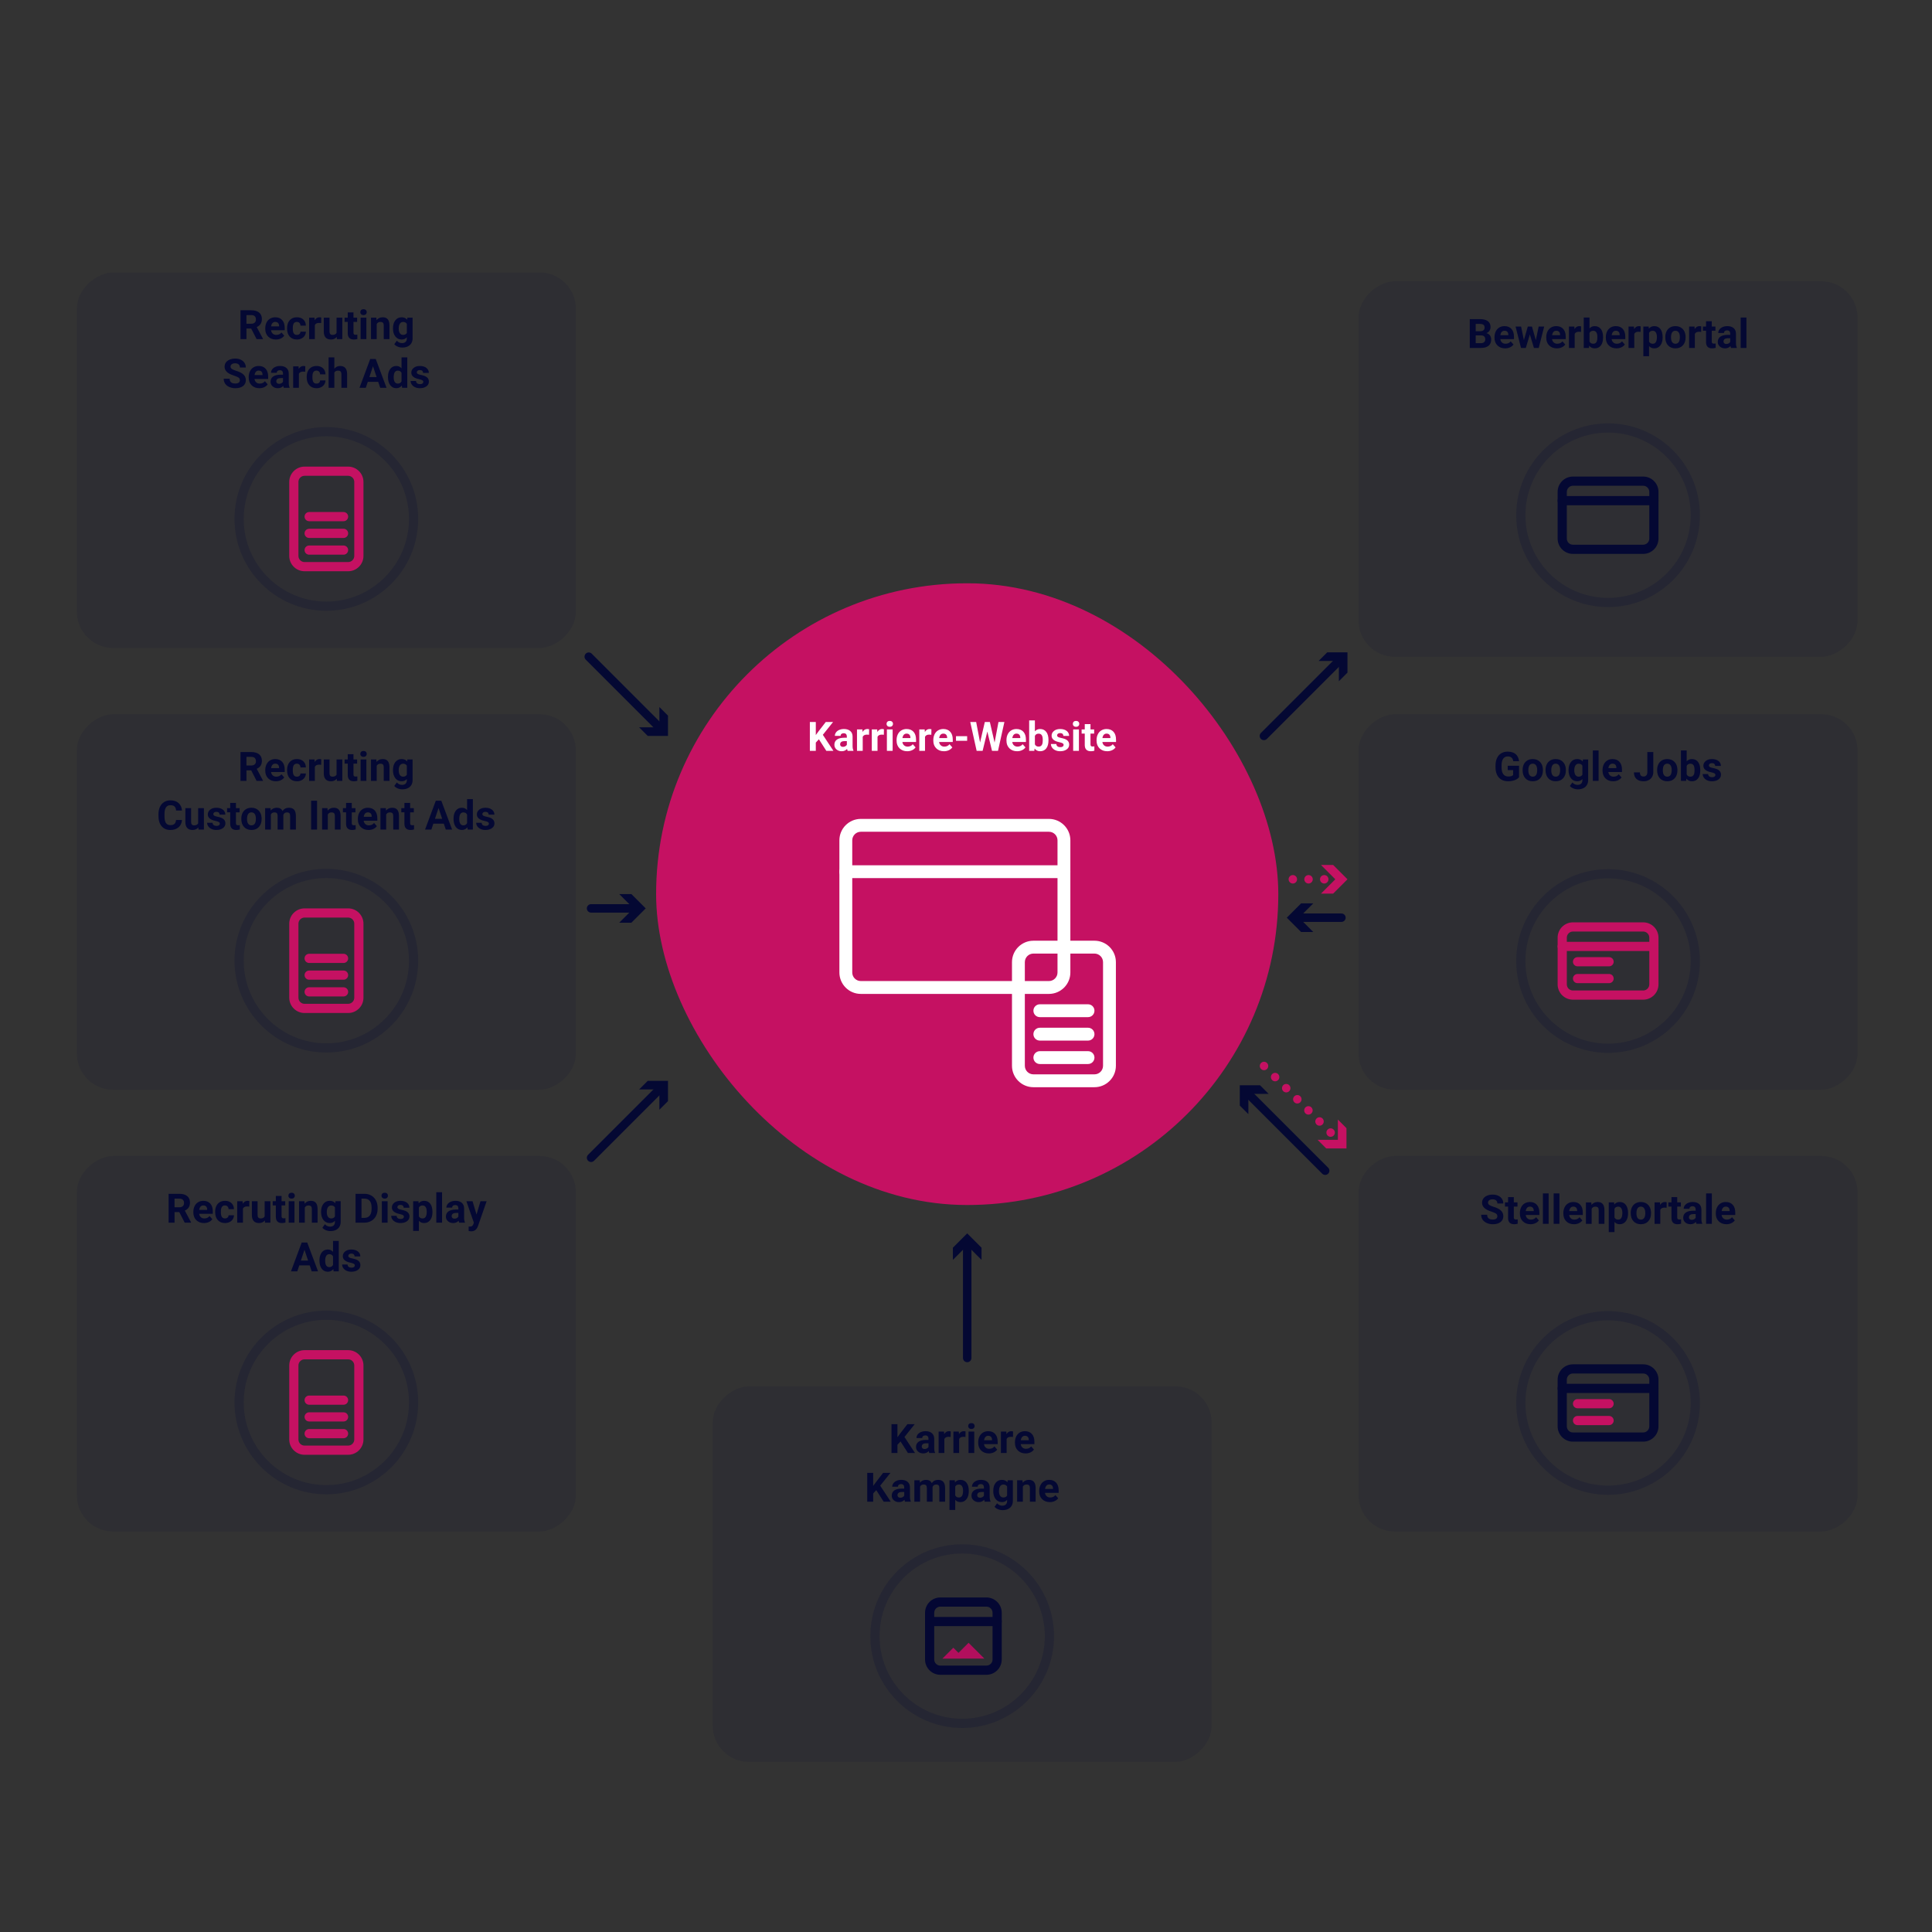 <?xml version="1.0" encoding="UTF-8"?>
<svg xmlns="http://www.w3.org/2000/svg" id="Ebene_1" width="1600" height="1600" viewBox="0 0 1600 1600"><rect x="0" y="0" width="1600" height="1600" fill="#333333" stroke="none"/><rect x="-0" width="1600" height="1600" fill="#fff" opacity="0"/><rect x="1176.238" y="181.848" width="310.976" height="413.211" rx="30" ry="30" transform="translate(1720.179 -943.272) rotate(90)" fill="#040833" opacity=".1"/><rect x="1176.238" y="906.23" width="310.976" height="413.211" rx="30" ry="30" transform="translate(2444.561 -218.891) rotate(90)" fill="#040833" opacity=".1"/><path d="m1331.726,1237.943c-41.936,0-76.054-34.118-76.054-76.054s34.118-76.054,76.054-76.054,76.054,34.118,76.054,76.054-34.118,76.054-76.054,76.054Zm0-144.502c-37.742,0-68.448,30.705-68.448,68.448s30.705,68.448,68.448,68.448,68.448-30.705,68.448-68.448-30.705-68.448-68.448-68.448Z" fill="#040833" opacity=".2"/><path d="m1360.808,1193.91h-58.165c-6.99,0-12.677-5.687-12.677-12.677v-38.687c0-6.99,5.687-12.677,12.677-12.677h58.165c6.99,0,12.677,5.687,12.677,12.677v38.687c0,6.99-5.687,12.677-12.677,12.677Zm-58.165-56.436c-2.796,0-5.071,2.275-5.071,5.071v38.687c0,2.796,2.275,5.071,5.071,5.071h58.165c2.796,0,5.071-2.275,5.071-5.071v-38.687c0-2.796-2.275-5.071-5.071-5.071h-58.165Z" fill="#040833"/><path d="m1369.682,1153.611h-75.913c-2.1,0-3.803-1.703-3.803-3.803s1.703-3.803,3.803-3.803h75.913c2.1,0,3.803,1.703,3.803,3.803s-1.703,3.803-3.803,3.803Z" fill="#040833"/><path d="m1332.579,1166.288h-26.133c-2.1,0-3.803-1.703-3.803-3.803s1.703-3.803,3.803-3.803h26.133c2.1,0,3.803,1.703,3.803,3.803s-1.703,3.803-3.803,3.803Z" fill="#c51162"/><path d="m1332.579,1180.233h-26.133c-2.1,0-3.803-1.703-3.803-3.803s1.703-3.803,3.803-3.803h26.133c2.1,0,3.803,1.703,3.803,3.803s-1.703,3.803-3.803,3.803Z" fill="#c51162"/><path d="m1240.038,1007.26c0-.929-.328-1.643-.985-2.141-.656-.498-1.837-1.022-3.544-1.575-1.706-.552-3.058-1.096-4.053-1.632-2.713-1.466-4.069-3.44-4.069-5.923,0-1.291.364-2.442,1.092-3.454.728-1.012,1.771-1.802,3.134-2.371,1.361-.569,2.891-.854,4.586-.854,1.706,0,3.227.309,4.562.927,1.334.618,2.371,1.49,3.109,2.617.738,1.126,1.107,2.406,1.107,3.839h-4.923c0-1.094-.344-1.944-1.033-2.552-.689-.607-1.657-.911-2.904-.911-1.203,0-2.139.254-2.806.763-.668.509-1.001,1.179-1.001,2.01,0,.777.391,1.428,1.173,1.953.782.525,1.934,1.018,3.454,1.477,2.8.842,4.841,1.887,6.12,3.134,1.28,1.247,1.92,2.8,1.92,4.66,0,2.067-.782,3.689-2.347,4.865s-3.67,1.764-6.316,1.764c-1.838,0-3.512-.336-5.021-1.009-1.51-.672-2.661-1.594-3.454-2.765-.793-1.17-1.189-2.527-1.189-4.069h4.939c0,2.636,1.575,3.954,4.726,3.954,1.17,0,2.083-.238,2.739-.714.657-.476.985-1.14.985-1.994Z" fill="#040833"/><path d="m1253.672,991.41v4.365h3.036v3.479h-3.036v8.86c0,.656.126,1.126.378,1.411.251.285.732.426,1.443.426.525,0,.99-.038,1.396-.115v3.593c-.931.285-1.888.427-2.872.427-3.325,0-5.021-1.679-5.086-5.037v-9.566h-2.593v-3.479h2.593v-4.365h4.741Z" fill="#040833"/><path d="m1267.52,1013.856c-2.604,0-4.723-.798-6.357-2.396-1.636-1.597-2.453-3.725-2.453-6.383v-.459c0-1.783.345-3.377,1.033-4.783.689-1.405,1.666-2.488,2.929-3.249,1.264-.76,2.705-1.14,4.324-1.14,2.428,0,4.34.766,5.734,2.297,1.395,1.532,2.092,3.703,2.092,6.514v1.936h-11.305c.152,1.16.615,2.089,1.386,2.79.771.7,1.748,1.05,2.93,1.05,1.826,0,3.254-.662,4.282-1.985l2.33,2.609c-.712,1.007-1.674,1.792-2.888,2.354-1.215.563-2.561.845-4.037.845Zm-.541-14.586c-.941,0-1.704.318-2.289.956-.585.638-.96,1.549-1.124,2.736h6.596v-.379c-.021-1.055-.306-1.871-.853-2.447-.548-.577-1.324-.865-2.33-.865Z" fill="#040833"/><path d="m1282.518,1013.528h-4.759v-25.203h4.759v25.203Z" fill="#040833"/><path d="m1291.428,1013.528h-4.759v-25.203h4.759v25.203Z" fill="#040833"/><path d="m1303.503,1013.856c-2.604,0-4.723-.798-6.357-2.396-1.636-1.597-2.453-3.725-2.453-6.383v-.459c0-1.783.345-3.377,1.033-4.783.689-1.405,1.666-2.488,2.929-3.249,1.264-.76,2.705-1.14,4.324-1.14,2.428,0,4.34.766,5.734,2.297,1.395,1.532,2.092,3.703,2.092,6.514v1.936h-11.305c.152,1.16.615,2.089,1.386,2.79.771.7,1.748,1.05,2.93,1.05,1.826,0,3.254-.662,4.282-1.985l2.33,2.609c-.712,1.007-1.674,1.792-2.888,2.354-1.215.563-2.561.845-4.037.845Zm-.541-14.586c-.941,0-1.704.318-2.289.956-.585.638-.96,1.549-1.124,2.736h6.596v-.379c-.021-1.055-.306-1.871-.853-2.447-.548-.577-1.324-.865-2.33-.865Z" fill="#040833"/><path d="m1317.86,995.774l.147,2.051c1.27-1.586,2.971-2.379,5.104-2.379,1.881,0,3.281.552,4.2,1.657s1.389,2.756,1.411,4.955v11.469h-4.742v-11.354c0-1.006-.219-1.736-.656-2.19-.438-.454-1.165-.681-2.182-.681-1.335,0-2.336.569-3.003,1.707v12.519h-4.742v-17.753h4.463Z" fill="#040833"/><path d="m1348.298,1004.815c0,2.734-.621,4.925-1.862,6.571-1.242,1.646-2.918,2.469-5.029,2.469-1.794,0-3.243-.624-4.348-1.871v8.368h-4.742v-24.579h4.397l.164,1.739c1.148-1.378,2.646-2.067,4.496-2.067,2.188,0,3.889.81,5.103,2.428,1.214,1.619,1.821,3.851,1.821,6.694v.247Zm-4.742-.345c0-1.652-.293-2.926-.878-3.823-.585-.896-1.436-1.345-2.551-1.345-1.488,0-2.511.569-3.068,1.707v7.269c.579,1.17,1.613,1.755,3.101,1.755,2.265,0,3.396-1.854,3.396-5.562Z" fill="#040833"/><path d="m1350.496,1004.487c0-1.761.339-3.331,1.018-4.709.678-1.378,1.654-2.445,2.929-3.199,1.273-.755,2.754-1.132,4.438-1.132,2.396,0,4.351.733,5.865,2.199,1.516,1.466,2.36,3.457,2.535,5.972l.033,1.214c0,2.724-.761,4.909-2.281,6.555s-3.561,2.469-6.12,2.469-4.603-.82-6.128-2.461c-1.526-1.641-2.289-3.873-2.289-6.695v-.213Zm4.742.337c0,1.687.316,2.977.951,3.87.635.893,1.542,1.339,2.724,1.339,1.148,0,2.046-.441,2.691-1.323.645-.882.968-2.292.968-4.231,0-1.654-.323-2.936-.968-3.845-.646-.909-1.554-1.364-2.724-1.364-1.16,0-2.057.452-2.691,1.355s-.951,2.304-.951,4.199Z" fill="#040833"/><path d="m1380.21,1000.221c-.646-.087-1.214-.131-1.706-.131-1.794,0-2.97.607-3.527,1.821v11.617h-4.742v-17.753h4.479l.131,2.117c.952-1.63,2.27-2.445,3.955-2.445.524,0,1.017.071,1.477.213l-.066,4.562Z" fill="#040833"/><path d="m1388.988,991.41v4.365h3.036v3.479h-3.036v8.86c0,.656.126,1.126.378,1.411.251.285.732.426,1.443.426.525,0,.99-.038,1.396-.115v3.593c-.931.285-1.888.427-2.872.427-3.325,0-5.021-1.679-5.086-5.037v-9.566h-2.593v-3.479h2.593v-4.365h4.741Z" fill="#040833"/><path d="m1404.954,1013.528c-.22-.427-.378-.957-.477-1.592-1.148,1.28-2.642,1.92-4.479,1.92-1.739,0-3.181-.503-4.324-1.509-1.143-1.006-1.714-2.275-1.714-3.807,0-1.881.697-3.325,2.092-4.332,1.395-1.006,3.41-1.515,6.046-1.526h2.183v-1.017c0-.821-.211-1.477-.632-1.969s-1.086-.738-1.993-.738c-.799,0-1.426.191-1.879.574-.454.383-.682.908-.682,1.575h-4.741c0-1.028.317-1.979.951-2.855.635-.875,1.531-1.561,2.691-2.059,1.159-.498,2.461-.747,3.905-.747,2.188,0,3.924.55,5.209,1.649,1.285,1.1,1.928,2.645,1.928,4.635v7.695c.011,1.685.246,2.959.706,3.823v.279h-4.791Zm-3.922-3.298c.7,0,1.346-.156,1.937-.468s1.027-.73,1.312-1.255v-3.052h-1.772c-2.374,0-3.637.82-3.79,2.461l-.017.279c0,.591.208,1.078.624,1.46.415.383.984.574,1.706.574Z" fill="#040833"/><path d="m1417.686,1013.528h-4.759v-25.203h4.759v25.203Z" fill="#040833"/><path d="m1429.762,1013.856c-2.604,0-4.723-.798-6.357-2.396-1.636-1.597-2.453-3.725-2.453-6.383v-.459c0-1.783.345-3.377,1.033-4.783.689-1.405,1.666-2.488,2.929-3.249,1.264-.76,2.705-1.14,4.324-1.14,2.428,0,4.34.766,5.734,2.297,1.395,1.532,2.092,3.703,2.092,6.514v1.936h-11.305c.152,1.16.615,2.089,1.386,2.79.771.7,1.748,1.05,2.93,1.05,1.826,0,3.254-.662,4.282-1.985l2.33,2.609c-.712,1.007-1.674,1.792-2.888,2.354-1.215.563-2.561.845-4.037.845Zm-.541-14.586c-.941,0-1.704.318-2.289.956-.585.638-.96,1.549-1.124,2.736h6.596v-.379c-.021-1.055-.306-1.871-.853-2.447-.548-.577-1.324-.865-2.33-.865Z" fill="#040833"/><rect x="1176.238" y="540.377" width="310.976" height="413.211" rx="30" ry="30" transform="translate(2078.708 -584.743) rotate(90)" fill="#040833" opacity=".1"/><path d="m1258.021,643.678c-.886,1.061-2.139,1.884-3.758,2.469s-3.413.878-5.382.878c-2.067,0-3.88-.451-5.439-1.354-1.559-.902-2.762-2.212-3.609-3.93s-1.282-3.735-1.305-6.055v-1.625c0-2.384.402-4.449,1.206-6.194.805-1.745,1.964-3.079,3.479-4.003,1.516-.924,3.29-1.387,5.324-1.387,2.833,0,5.049.676,6.646,2.026,1.597,1.351,2.543,3.317,2.839,5.899h-4.791c-.219-1.367-.703-2.368-1.452-3.003-.75-.634-1.78-.952-3.093-.952-1.674,0-2.948.629-3.823,1.887s-1.318,3.128-1.329,5.611v1.526c0,2.505.476,4.397,1.428,5.677.951,1.28,2.346,1.92,4.184,1.92,1.849,0,3.167-.394,3.954-1.182v-4.118h-4.479v-3.626h9.402v9.533Z" fill="#040833"/><path d="m1260.958,637.656c0-1.761.339-3.331,1.018-4.709.678-1.378,1.654-2.445,2.929-3.199,1.273-.755,2.754-1.132,4.438-1.132,2.396,0,4.351.733,5.865,2.199,1.516,1.466,2.36,3.457,2.535,5.972l.033,1.214c0,2.724-.761,4.909-2.281,6.555s-3.561,2.469-6.12,2.469-4.603-.82-6.128-2.461c-1.526-1.641-2.289-3.873-2.289-6.695v-.213Zm4.742.337c0,1.687.316,2.977.951,3.87.635.893,1.542,1.339,2.724,1.339,1.148,0,2.046-.441,2.691-1.323.645-.882.968-2.292.968-4.231,0-1.654-.323-2.936-.968-3.845-.646-.909-1.554-1.364-2.724-1.364-1.16,0-2.057.452-2.691,1.355s-.951,2.304-.951,4.199Z" fill="#040833"/><path d="m1279.958,637.656c0-1.761.339-3.331,1.018-4.709.678-1.378,1.654-2.445,2.929-3.199,1.273-.755,2.754-1.132,4.438-1.132,2.396,0,4.351.733,5.865,2.199,1.516,1.466,2.36,3.457,2.535,5.972l.033,1.214c0,2.724-.761,4.909-2.281,6.555s-3.561,2.469-6.12,2.469-4.603-.82-6.128-2.461c-1.526-1.641-2.289-3.873-2.289-6.695v-.213Zm4.742.337c0,1.687.316,2.977.951,3.87.635.893,1.542,1.339,2.724,1.339,1.148,0,2.046-.441,2.691-1.323.645-.882.968-2.292.968-4.231,0-1.654-.323-2.936-.968-3.845-.646-.909-1.554-1.364-2.724-1.364-1.16,0-2.057.452-2.691,1.355s-.951,2.304-.951,4.199Z" fill="#040833"/><path d="m1299.007,637.689c0-2.724.648-4.917,1.944-6.58,1.297-1.663,3.044-2.494,5.242-2.494,1.947,0,3.463.667,4.546,2.002l.196-1.674h4.299v17.163c0,1.553-.353,2.904-1.058,4.053-.706,1.149-1.698,2.024-2.979,2.625s-2.778.902-4.496.902c-1.302,0-2.57-.26-3.807-.779s-2.171-1.189-2.806-2.01l2.101-2.888c1.182,1.324,2.614,1.985,4.299,1.985,1.258,0,2.236-.336,2.937-1.009.7-.673,1.051-1.627,1.051-2.863v-.952c-1.094,1.236-2.532,1.854-4.315,1.854-2.133,0-3.858-.834-5.177-2.502s-1.978-3.881-1.978-6.637v-.197Zm4.742.353c0,1.61.322,2.873.968,3.788.646.915,1.531,1.372,2.658,1.372,1.444,0,2.478-.542,3.102-1.627v-7.477c-.635-1.084-1.657-1.627-3.068-1.627-1.138,0-2.032.466-2.683,1.397-.651.931-.977,2.322-.977,4.174Z" fill="#040833"/><path d="m1323.882,646.697h-4.759v-25.203h4.759v25.203Z" fill="#040833"/><path d="m1335.957,647.025c-2.604,0-4.723-.798-6.357-2.396-1.636-1.597-2.453-3.725-2.453-6.383v-.459c0-1.783.345-3.377,1.033-4.783.689-1.405,1.666-2.488,2.929-3.249,1.264-.76,2.705-1.14,4.324-1.14,2.428,0,4.34.766,5.734,2.297,1.395,1.532,2.092,3.703,2.092,6.514v1.936h-11.305c.152,1.16.615,2.089,1.386,2.79.771.7,1.748,1.05,2.93,1.05,1.826,0,3.254-.662,4.282-1.985l2.33,2.609c-.712,1.007-1.674,1.792-2.888,2.354-1.215.563-2.561.845-4.037.845Zm-.541-14.586c-.941,0-1.704.318-2.289.956-.585.638-.96,1.549-1.124,2.736h6.596v-.379c-.021-1.055-.306-1.871-.853-2.447-.548-.577-1.324-.865-2.33-.865Z" fill="#040833"/><path d="m1364.262,622.807h4.922v16.54c0,1.521-.336,2.863-1.009,4.028s-1.622,2.065-2.847,2.699c-1.226.634-2.609.952-4.151.952-2.526,0-4.496-.643-5.907-1.928-1.41-1.285-2.116-3.104-2.116-5.456h4.955c0,1.171.246,2.035.738,2.593.492.558,1.27.837,2.33.837.94,0,1.69-.323,2.248-.968s.837-1.564.837-2.756v-16.54Z" fill="#040833"/><path d="m1372.351,637.656c0-1.761.339-3.331,1.018-4.709.678-1.378,1.654-2.445,2.929-3.199,1.273-.755,2.754-1.132,4.438-1.132,2.396,0,4.351.733,5.865,2.199,1.516,1.466,2.36,3.457,2.535,5.972l.033,1.214c0,2.724-.761,4.909-2.281,6.555s-3.561,2.469-6.12,2.469-4.603-.82-6.128-2.461c-1.526-1.641-2.289-3.873-2.289-6.695v-.213Zm4.742.337c0,1.687.316,2.977.951,3.87.635.893,1.542,1.339,2.724,1.339,1.148,0,2.046-.441,2.691-1.323.645-.882.968-2.292.968-4.231,0-1.654-.323-2.936-.968-3.845-.646-.909-1.554-1.364-2.724-1.364-1.16,0-2.057.452-2.691,1.355s-.951,2.304-.951,4.199Z" fill="#040833"/><path d="m1408.087,637.984c0,2.844-.607,5.062-1.821,6.653-1.215,1.591-2.91,2.387-5.087,2.387-1.925,0-3.462-.738-4.61-2.215l-.214,1.887h-4.266v-25.203h4.742v9.041c1.094-1.28,2.532-1.92,4.315-1.92,2.165,0,3.863.796,5.095,2.387,1.23,1.592,1.846,3.832,1.846,6.719v.263Zm-4.742-.345c0-1.794-.284-3.104-.854-3.93-.568-.826-1.416-1.239-2.543-1.239-1.51,0-2.549.618-3.117,1.854v7.006c.579,1.247,1.63,1.87,3.15,1.87,1.531,0,2.537-.754,3.019-2.264.229-.722.345-1.821.345-3.298Z" fill="#040833"/><path d="m1420.622,641.791c0-.58-.287-1.037-.861-1.37s-1.496-.632-2.765-.895c-4.223-.886-6.334-2.68-6.334-5.382,0-1.575.653-2.89,1.961-3.946,1.307-1.056,3.017-1.583,5.128-1.583,2.253,0,4.055.531,5.406,1.591,1.351,1.062,2.026,2.439,2.026,4.135h-4.742c0-.678-.219-1.239-.656-1.682s-1.121-.665-2.051-.665c-.799,0-1.417.181-1.854.541s-.656.82-.656,1.378c0,.525.249.949.747,1.271.497.323,1.337.602,2.519.837,1.181.235,2.176.5,2.986.796,2.504.918,3.757,2.51,3.757,4.774,0,1.619-.694,2.929-2.084,3.93-1.389,1.001-3.183,1.501-5.382,1.501-1.487,0-2.809-.265-3.962-.796-1.154-.53-2.06-1.258-2.716-2.182s-.984-1.922-.984-2.995h4.496c.043.843.354,1.488.935,1.937.58.448,1.356.672,2.33.672.908,0,1.595-.172,2.06-.517s.697-.796.697-1.354Z" fill="#040833"/><path d="m796.837,1431.023c-41.936,0-76.054-34.118-76.054-76.054s34.118-76.054,76.054-76.054,76.054,34.118,76.054,76.054-34.118,76.054-76.054,76.054Zm0-144.502c-37.742,0-68.448,30.705-68.448,68.448s30.705,68.448,68.448,68.448,68.448-30.705,68.448-68.448-30.705-68.448-68.448-68.448Z" fill="#040833" opacity=".2"/><path d="m816.919,1386.99h-38.165c-6.99,0-12.677-5.687-12.677-12.677v-38.687c0-6.99,5.687-12.677,12.677-12.677h38.165c6.99,0,12.677,5.687,12.677,12.677v38.687c0,6.99-5.687,12.677-12.677,12.677Zm-38.165-56.436c-2.796,0-5.071,2.275-5.071,5.071v38.687c0,2.796,2.275,5.071,5.071,5.071h38.165c2.796,0,5.071-2.275,5.071-5.071v-38.687c0-2.796-2.275-5.071-5.071-5.071h-38.165Z" fill="#040833"/><path d="m825.793,1346.691h-55.913c-2.1,0-3.803-1.703-3.803-3.803s1.703-3.803,3.803-3.803h55.913c2.1,0,3.803,1.703,3.803,3.803s-1.703,3.803-3.803,3.803Z" fill="#040833"/><polygon points="815.199 1373.558 802.126 1360.485 793.769 1368.842 789.508 1364.582 780.474 1373.616 815.199 1373.558" fill="#c51162"/><path d="m1331.726,871.926c-41.936,0-76.054-34.118-76.054-76.054s34.118-76.054,76.054-76.054,76.054,34.118,76.054,76.054-34.118,76.054-76.054,76.054Zm0-144.502c-37.742,0-68.448,30.705-68.448,68.448s30.705,68.448,68.448,68.448,68.448-30.705,68.448-68.448-30.705-68.448-68.448-68.448Z" fill="#040833" opacity=".2"/><path d="m1360.808,827.893h-58.165c-6.99,0-12.677-5.687-12.677-12.677v-38.687c0-6.99,5.687-12.677,12.677-12.677h58.165c6.99,0,12.677,5.687,12.677,12.677v38.687c0,6.99-5.687,12.677-12.677,12.677Zm-58.165-56.436c-2.796,0-5.071,2.275-5.071,5.071v38.687c0,2.796,2.275,5.071,5.071,5.071h58.165c2.796,0,5.071-2.275,5.071-5.071v-38.687c0-2.796-2.275-5.071-5.071-5.071h-58.165Z" fill="#c51162"/><path d="m1369.682,787.594h-75.913c-2.1,0-3.803-1.703-3.803-3.803s1.703-3.803,3.803-3.803h75.913c2.1,0,3.803,1.703,3.803,3.803s-1.703,3.803-3.803,3.803Z" fill="#c51162"/><path d="m1332.579,800.271h-26.133c-2.1,0-3.803-1.703-3.803-3.803s1.703-3.803,3.803-3.803h26.133c2.1,0,3.803,1.703,3.803,3.803s-1.703,3.803-3.803,3.803Z" fill="#c51162"/><path d="m1332.579,814.216h-26.133c-2.1,0-3.803-1.703-3.803-3.803s1.703-3.803,3.803-3.803h26.133c2.1,0,3.803,1.703,3.803,3.803s-1.703,3.803-3.803,3.803Z" fill="#c51162"/><rect x="114.785" y="540.377" width="310.976" height="413.211" rx="30" ry="30" transform="translate(1017.256 476.709) rotate(90)" fill="#040833" opacity=".1"/><path d="m208.021,637.951h-3.921v8.746h-4.923v-23.89h8.877c2.822,0,4.999.629,6.53,1.887s2.297,3.035,2.297,5.333c0,1.63-.353,2.989-1.058,4.077-.706,1.089-1.775,1.956-3.208,2.601l5.168,9.763v.229h-5.283l-4.479-8.746Zm-3.921-3.987h3.971c1.235,0,2.192-.314,2.871-.944.678-.628,1.018-1.496,1.018-2.601,0-1.126-.32-2.012-.96-2.658s-1.622-.968-2.945-.968h-3.954v7.17Z" fill="#040833"/><path d="m228.482,647.025c-2.604,0-4.723-.798-6.357-2.396-1.636-1.597-2.453-3.725-2.453-6.383v-.459c0-1.783.345-3.377,1.033-4.783.689-1.405,1.666-2.488,2.929-3.249,1.264-.76,2.705-1.14,4.324-1.14,2.428,0,4.34.766,5.734,2.297,1.395,1.532,2.092,3.703,2.092,6.514v1.936h-11.305c.152,1.16.615,2.089,1.386,2.79.771.7,1.748,1.05,2.93,1.05,1.826,0,3.254-.662,4.282-1.985l2.33,2.609c-.712,1.007-1.674,1.792-2.888,2.354-1.215.563-2.561.845-4.037.845Zm-.541-14.586c-.941,0-1.704.318-2.289.956-.585.638-.96,1.549-1.124,2.736h6.596v-.379c-.021-1.055-.306-1.871-.853-2.447-.548-.577-1.324-.865-2.33-.865Z" fill="#040833"/><path d="m245.859,643.202c.875,0,1.586-.24,2.133-.722s.831-1.121.854-1.92h4.446c-.011,1.204-.339,2.306-.984,3.306-.646,1.001-1.529,1.778-2.65,2.33s-2.359.829-3.716.829c-2.538,0-4.54-.807-6.006-2.42-1.466-1.614-2.198-3.842-2.198-6.687v-.312c0-2.735.728-4.917,2.183-6.547,1.454-1.63,3.45-2.445,5.988-2.445,2.221,0,4.001.632,5.341,1.895,1.34,1.264,2.021,2.945,2.043,5.045h-4.446c-.022-.923-.307-1.674-.854-2.251-.547-.577-1.269-.866-2.166-.866-1.104,0-1.938.402-2.502,1.208s-.845,2.112-.845,3.919v.493c0,1.83.278,3.145.837,3.944.558.8,1.405,1.199,2.543,1.199Z" fill="#040833"/><path d="m265.975,633.39c-.646-.087-1.214-.131-1.706-.131-1.794,0-2.97.607-3.527,1.821v11.617h-4.742v-17.753h4.479l.131,2.117c.952-1.63,2.27-2.445,3.955-2.445.524,0,1.017.071,1.477.213l-.066,4.562Z" fill="#040833"/><path d="m278.889,644.892c-1.171,1.422-2.79,2.133-4.857,2.133-1.903,0-3.355-.547-4.356-1.641s-1.512-2.696-1.534-4.808v-11.633h4.742v11.482c0,1.851.842,2.776,2.527,2.776,1.607,0,2.712-.558,3.314-1.675v-12.583h4.758v17.753h-4.463l-.131-1.805Z" fill="#040833"/><path d="m292.736,624.579v4.365h3.036v3.479h-3.036v8.86c0,.656.126,1.126.378,1.411.251.285.732.426,1.443.426.525,0,.99-.038,1.396-.115v3.593c-.931.285-1.888.427-2.872.427-3.325,0-5.021-1.679-5.086-5.037v-9.566h-2.593v-3.479h2.593v-4.365h4.741Z" fill="#040833"/><path d="m298.381,624.349c0-.711.238-1.296.714-1.756.477-.459,1.124-.689,1.944-.689.81,0,1.455.23,1.937.689.481.459.722,1.045.722,1.756,0,.722-.243,1.312-.73,1.772-.486.459-1.129.689-1.928.689-.798,0-1.441-.23-1.928-.689s-.73-1.05-.73-1.772Zm5.038,22.348h-4.759v-17.753h4.759v17.753Z" fill="#040833"/><path d="m311.687,628.943l.147,2.051c1.27-1.586,2.971-2.379,5.104-2.379,1.881,0,3.281.552,4.2,1.657s1.389,2.756,1.411,4.955v11.469h-4.742v-11.354c0-1.006-.219-1.736-.656-2.19-.438-.454-1.165-.681-2.182-.681-1.335,0-2.336.569-3.003,1.707v12.519h-4.742v-17.753h4.463Z" fill="#040833"/><path d="m325.454,637.689c0-2.724.648-4.917,1.944-6.58,1.297-1.663,3.044-2.494,5.242-2.494,1.947,0,3.463.667,4.546,2.002l.196-1.674h4.299v17.163c0,1.553-.353,2.904-1.058,4.053-.706,1.149-1.698,2.024-2.979,2.625s-2.778.902-4.496.902c-1.302,0-2.57-.26-3.807-.779s-2.171-1.189-2.806-2.01l2.101-2.888c1.182,1.324,2.614,1.985,4.299,1.985,1.258,0,2.236-.336,2.937-1.009.7-.673,1.051-1.627,1.051-2.863v-.952c-1.094,1.236-2.532,1.854-4.315,1.854-2.133,0-3.858-.834-5.177-2.502s-1.978-3.881-1.978-6.637v-.197Zm4.742.353c0,1.61.322,2.873.968,3.788.646.915,1.531,1.372,2.658,1.372,1.444,0,2.478-.542,3.102-1.627v-7.477c-.635-1.084-1.657-1.627-3.068-1.627-1.138,0-2.032.466-2.683,1.397-.651.931-.977,2.322-.977,4.174Z" fill="#040833"/><path d="m150.717,679.063c-.187,2.571-1.136,4.594-2.847,6.071-1.713,1.477-3.969,2.215-6.769,2.215-3.063,0-5.473-1.031-7.228-3.093-1.756-2.062-2.634-4.892-2.634-8.491v-1.46c0-2.297.404-4.32,1.214-6.071.81-1.75,1.967-3.093,3.471-4.028,1.504-.935,3.251-1.403,5.242-1.403,2.757,0,4.977.738,6.662,2.215,1.684,1.477,2.657,3.55,2.92,6.218h-4.922c-.121-1.542-.55-2.661-1.288-3.355-.738-.695-1.862-1.042-3.372-1.042-1.641,0-2.869.588-3.684,1.764-.815,1.176-1.233,3-1.255,5.472v1.805c0,2.582.391,4.469,1.173,5.661.782,1.192,2.016,1.789,3.7,1.789,1.521,0,2.655-.347,3.404-1.042.749-.694,1.179-1.769,1.288-3.224h4.923Z" fill="#040833"/><path d="m164.269,685.216c-1.171,1.422-2.79,2.133-4.857,2.133-1.903,0-3.355-.547-4.356-1.641s-1.512-2.696-1.534-4.808v-11.633h4.742v11.482c0,1.851.842,2.776,2.527,2.776,1.607,0,2.712-.558,3.314-1.675v-12.583h4.758v17.753h-4.463l-.131-1.805Z" fill="#040833"/><path d="m182.056,682.115c0-.58-.287-1.037-.861-1.37s-1.496-.632-2.765-.895c-4.223-.886-6.334-2.68-6.334-5.382,0-1.575.653-2.89,1.961-3.946,1.307-1.056,3.017-1.583,5.128-1.583,2.253,0,4.055.531,5.406,1.591,1.351,1.062,2.026,2.439,2.026,4.135h-4.742c0-.678-.219-1.239-.656-1.682s-1.121-.665-2.051-.665c-.799,0-1.417.181-1.854.541s-.656.82-.656,1.378c0,.525.249.949.747,1.271.497.323,1.337.602,2.519.837,1.181.235,2.176.5,2.986.796,2.504.918,3.757,2.51,3.757,4.774,0,1.619-.694,2.929-2.084,3.93-1.389,1.001-3.183,1.501-5.382,1.501-1.487,0-2.809-.265-3.962-.796-1.154-.53-2.06-1.258-2.716-2.182s-.984-1.922-.984-2.995h4.496c.043.843.354,1.488.935,1.937.58.448,1.356.672,2.33.672.908,0,1.595-.172,2.06-.517s.697-.796.697-1.354Z" fill="#040833"/><path d="m195.394,664.903v4.365h3.036v3.479h-3.036v8.86c0,.656.126,1.126.378,1.411.251.285.732.426,1.443.426.525,0,.99-.038,1.396-.115v3.593c-.931.285-1.888.427-2.872.427-3.325,0-5.021-1.679-5.086-5.037v-9.566h-2.593v-3.479h2.593v-4.365h4.741Z" fill="#040833"/><path d="m199.842,677.98c0-1.761.339-3.331,1.018-4.709.678-1.378,1.654-2.445,2.929-3.199,1.273-.755,2.754-1.132,4.438-1.132,2.396,0,4.351.733,5.865,2.199,1.516,1.466,2.36,3.457,2.535,5.972l.033,1.214c0,2.724-.761,4.909-2.281,6.555s-3.561,2.469-6.12,2.469-4.603-.82-6.128-2.461c-1.526-1.641-2.289-3.873-2.289-6.695v-.213Zm4.742.337c0,1.687.316,2.977.951,3.87.635.893,1.542,1.339,2.724,1.339,1.148,0,2.046-.441,2.691-1.323.645-.882.968-2.292.968-4.231,0-1.654-.323-2.936-.968-3.845-.646-.909-1.554-1.364-2.724-1.364-1.16,0-2.057.452-2.691,1.355s-.951,2.304-.951,4.199Z" fill="#040833"/><path d="m224.026,669.268l.147,1.985c1.258-1.542,2.959-2.313,5.104-2.313,2.286,0,3.855.902,4.709,2.708,1.247-1.805,3.024-2.708,5.333-2.708,1.925,0,3.357.561,4.299,1.682.94,1.122,1.411,2.809,1.411,5.062v11.338h-4.759v-11.321c0-1.006-.197-1.742-.591-2.207s-1.089-.697-2.084-.697c-1.422,0-2.406.678-2.953,2.035l.017,12.191h-4.742v-11.305c0-1.028-.202-1.772-.607-2.231-.404-.459-1.094-.689-2.067-.689-1.345,0-2.318.558-2.92,1.673v12.552h-4.742v-17.753h4.446Z" fill="#040833"/><path d="m262.586,687.021h-4.923v-23.89h4.923v23.89Z" fill="#040833"/><path d="m271.2,669.268l.147,2.051c1.27-1.586,2.971-2.379,5.104-2.379,1.881,0,3.281.552,4.2,1.657s1.389,2.756,1.411,4.955v11.469h-4.742v-11.354c0-1.006-.219-1.736-.656-2.19-.438-.454-1.165-.681-2.182-.681-1.335,0-2.336.569-3.003,1.707v12.519h-4.742v-17.753h4.463Z" fill="#040833"/><path d="m291.333,664.903v4.365h3.036v3.479h-3.036v8.86c0,.656.126,1.126.378,1.411.251.285.732.426,1.443.426.525,0,.99-.038,1.396-.115v3.593c-.931.285-1.888.427-2.872.427-3.325,0-5.021-1.679-5.086-5.037v-9.566h-2.593v-3.479h2.593v-4.365h4.741Z" fill="#040833"/><path d="m305.182,687.349c-2.604,0-4.723-.798-6.357-2.396-1.636-1.597-2.453-3.725-2.453-6.383v-.459c0-1.783.345-3.377,1.033-4.783.689-1.405,1.666-2.488,2.929-3.249,1.264-.76,2.705-1.14,4.324-1.14,2.428,0,4.34.766,5.734,2.297,1.395,1.532,2.092,3.703,2.092,6.514v1.936h-11.305c.152,1.16.615,2.089,1.386,2.79.771.7,1.748,1.05,2.93,1.05,1.826,0,3.254-.662,4.282-1.985l2.33,2.609c-.712,1.007-1.674,1.792-2.888,2.354-1.215.563-2.561.845-4.037.845Zm-.541-14.586c-.941,0-1.704.318-2.289.956-.585.638-.96,1.549-1.124,2.736h6.596v-.379c-.021-1.055-.306-1.871-.853-2.447-.548-.577-1.324-.865-2.33-.865Z" fill="#040833"/><path d="m319.539,669.268l.147,2.051c1.27-1.586,2.971-2.379,5.104-2.379,1.881,0,3.281.552,4.2,1.657s1.389,2.756,1.411,4.955v11.469h-4.742v-11.354c0-1.006-.219-1.736-.656-2.19-.438-.454-1.165-.681-2.182-.681-1.335,0-2.336.569-3.003,1.707v12.519h-4.742v-17.753h4.463Z" fill="#040833"/><path d="m339.672,664.903v4.365h3.036v3.479h-3.036v8.86c0,.656.126,1.126.378,1.411.251.285.732.426,1.443.426.525,0,.99-.038,1.396-.115v3.593c-.931.285-1.888.427-2.872.427-3.325,0-5.021-1.679-5.086-5.037v-9.566h-2.593v-3.479h2.593v-4.365h4.741Z" fill="#040833"/><path d="m367.517,682.099h-8.63l-1.642,4.922h-5.233l8.893-23.89h4.562l8.942,23.89h-5.234l-1.657-4.922Zm-7.302-3.987h5.973l-3.002-8.942-2.971,8.942Z" fill="#040833"/><path d="m375.59,678.013c0-2.768.62-4.972,1.862-6.613,1.241-1.641,2.939-2.461,5.095-2.461,1.729,0,3.155.646,4.282,1.936v-9.057h4.759v25.203h-4.283l-.229-1.887c-1.182,1.477-2.702,2.215-4.562,2.215-2.089,0-3.766-.823-5.028-2.469-1.264-1.646-1.896-3.935-1.896-6.867Zm4.742.353c0,1.665.289,2.941.869,3.829.58.888,1.422,1.331,2.527,1.331,1.465,0,2.499-.619,3.101-1.857v-7.017c-.591-1.238-1.613-1.857-3.068-1.857-2.286,0-3.429,1.857-3.429,5.571Z" fill="#040833"/><path d="m404.878,682.115c0-.58-.287-1.037-.861-1.37s-1.496-.632-2.765-.895c-4.223-.886-6.334-2.68-6.334-5.382,0-1.575.653-2.89,1.961-3.946,1.307-1.056,3.017-1.583,5.128-1.583,2.253,0,4.055.531,5.406,1.591,1.351,1.062,2.026,2.439,2.026,4.135h-4.742c0-.678-.219-1.239-.656-1.682s-1.121-.665-2.051-.665c-.799,0-1.417.181-1.854.541s-.656.82-.656,1.378c0,.525.249.949.747,1.271.497.323,1.337.602,2.519.837,1.181.235,2.176.5,2.986.796,2.504.918,3.757,2.51,3.757,4.774,0,1.619-.694,2.929-2.084,3.93-1.389,1.001-3.183,1.501-5.382,1.501-1.487,0-2.809-.265-3.962-.796-1.154-.53-2.06-1.258-2.716-2.182s-.984-1.922-.984-2.995h4.496c.043.843.354,1.488.935,1.937.58.448,1.356.672,2.33.672.908,0,1.595-.172,2.06-.517s.697-.796.697-1.354Z" fill="#040833"/><path d="m270.273,871.663c-41.936,0-76.054-34.118-76.054-76.054s34.118-76.054,76.054-76.054,76.054,34.118,76.054,76.054-34.118,76.054-76.054,76.054Zm0-144.502c-37.742,0-68.448,30.705-68.448,68.448s30.705,68.448,68.448,68.448,68.448-30.705,68.448-68.448-30.705-68.448-68.448-68.448Z" fill="#040833" opacity=".2"/><path d="m288.327,838.931h-36.107c-6.99,0-12.677-5.687-12.677-12.677v-61.29c0-6.99,5.687-12.677,12.677-12.677h36.107c6.99,0,12.677,5.687,12.677,12.677v61.29c0,6.99-5.687,12.677-12.677,12.677Zm-36.107-79.039c-2.796,0-5.071,2.275-5.071,5.071v61.29c0,2.796,2.275,5.071,5.071,5.071h36.107c2.796,0,5.071-2.275,5.071-5.071v-61.29c0-2.796-2.275-5.071-5.071-5.071h-36.107Z" fill="#c51162"/><path d="m284.524,797.493h-28.5c-2.1,0-3.803-1.703-3.803-3.803s1.703-3.803,3.803-3.803h28.5c2.1,0,3.803,1.703,3.803,3.803s-1.703,3.803-3.803,3.803Z" fill="#c51162"/><path d="m284.524,811.363h-28.5c-2.1,0-3.803-1.703-3.803-3.803s1.703-3.803,3.803-3.803h28.5c2.1,0,3.803,1.703,3.803,3.803s-1.703,3.803-3.803,3.803Z" fill="#c51162"/><path d="m284.524,825.22h-28.5c-2.1,0-3.803-1.703-3.803-3.803s1.703-3.803,3.803-3.803h28.5c2.1,0,3.803,1.703,3.803,3.803s-1.703,3.803-3.803,3.803Z" fill="#c51162"/><rect x="114.785" y="174.524" width="310.976" height="413.211" rx="30" ry="30" transform="translate(651.403 110.856) rotate(90)" fill="#040833" opacity=".1"/><path d="m208.021,272.099h-3.921v8.746h-4.923v-23.89h8.877c2.822,0,4.999.629,6.53,1.887s2.297,3.035,2.297,5.333c0,1.63-.353,2.989-1.058,4.077-.706,1.089-1.775,1.956-3.208,2.601l5.168,9.763v.229h-5.283l-4.479-8.746Zm-3.921-3.987h3.971c1.235,0,2.192-.314,2.871-.944.678-.628,1.018-1.496,1.018-2.601,0-1.126-.32-2.012-.96-2.658s-1.622-.968-2.945-.968h-3.954v7.17Z" fill="#040833"/><path d="m228.482,281.173c-2.604,0-4.723-.798-6.357-2.396-1.636-1.597-2.453-3.725-2.453-6.383v-.459c0-1.783.345-3.377,1.033-4.783.689-1.405,1.666-2.488,2.929-3.249,1.264-.76,2.705-1.14,4.324-1.14,2.428,0,4.34.766,5.734,2.297,1.395,1.532,2.092,3.703,2.092,6.514v1.936h-11.305c.152,1.16.615,2.089,1.386,2.79.771.7,1.748,1.05,2.93,1.05,1.826,0,3.254-.662,4.282-1.985l2.33,2.609c-.712,1.007-1.674,1.792-2.888,2.354-1.215.563-2.561.845-4.037.845Zm-.541-14.586c-.941,0-1.704.318-2.289.956-.585.638-.96,1.549-1.124,2.736h6.596v-.379c-.021-1.055-.306-1.871-.853-2.447-.548-.577-1.324-.865-2.33-.865Z" fill="#040833"/><path d="m245.859,277.35c.875,0,1.586-.24,2.133-.722s.831-1.121.854-1.92h4.446c-.011,1.204-.339,2.306-.984,3.306-.646,1.001-1.529,1.778-2.65,2.33s-2.359.829-3.716.829c-2.538,0-4.54-.807-6.006-2.42-1.466-1.614-2.198-3.842-2.198-6.687v-.312c0-2.735.728-4.917,2.183-6.547,1.454-1.63,3.45-2.445,5.988-2.445,2.221,0,4.001.632,5.341,1.895,1.34,1.264,2.021,2.945,2.043,5.045h-4.446c-.022-.923-.307-1.674-.854-2.251-.547-.577-1.269-.866-2.166-.866-1.104,0-1.938.402-2.502,1.208s-.845,2.112-.845,3.919v.493c0,1.83.278,3.145.837,3.944.558.8,1.405,1.199,2.543,1.199Z" fill="#040833"/><path d="m265.975,267.538c-.646-.087-1.214-.131-1.706-.131-1.794,0-2.97.607-3.527,1.821v11.617h-4.742v-17.753h4.479l.131,2.117c.952-1.63,2.27-2.445,3.955-2.445.524,0,1.017.071,1.477.213l-.066,4.562Z" fill="#040833"/><path d="m278.889,279.04c-1.171,1.422-2.79,2.133-4.857,2.133-1.903,0-3.355-.547-4.356-1.641s-1.512-2.696-1.534-4.808v-11.633h4.742v11.482c0,1.851.842,2.776,2.527,2.776,1.607,0,2.712-.558,3.314-1.675v-12.583h4.758v17.753h-4.463l-.131-1.805Z" fill="#040833"/><path d="m292.736,258.726v4.365h3.036v3.479h-3.036v8.86c0,.656.126,1.126.378,1.411.251.285.732.426,1.443.426.525,0,.99-.038,1.396-.115v3.593c-.931.285-1.888.427-2.872.427-3.325,0-5.021-1.679-5.086-5.037v-9.566h-2.593v-3.479h2.593v-4.365h4.741Z" fill="#040833"/><path d="m298.381,258.497c0-.711.238-1.296.714-1.756.477-.459,1.124-.689,1.944-.689.81,0,1.455.23,1.937.689.481.459.722,1.045.722,1.756,0,.722-.243,1.312-.73,1.772-.486.459-1.129.689-1.928.689-.798,0-1.441-.23-1.928-.689s-.73-1.05-.73-1.772Zm5.038,22.348h-4.759v-17.753h4.759v17.753Z" fill="#040833"/><path d="m311.687,263.091l.147,2.051c1.27-1.586,2.971-2.379,5.104-2.379,1.881,0,3.281.552,4.2,1.657s1.389,2.756,1.411,4.955v11.469h-4.742v-11.354c0-1.006-.219-1.736-.656-2.19-.438-.454-1.165-.681-2.182-.681-1.335,0-2.336.569-3.003,1.707v12.519h-4.742v-17.753h4.463Z" fill="#040833"/><path d="m325.454,271.837c0-2.724.648-4.917,1.944-6.58,1.297-1.663,3.044-2.494,5.242-2.494,1.947,0,3.463.667,4.546,2.002l.196-1.674h4.299v17.163c0,1.553-.353,2.904-1.058,4.053-.706,1.149-1.698,2.024-2.979,2.625s-2.778.902-4.496.902c-1.302,0-2.57-.26-3.807-.779s-2.171-1.189-2.806-2.01l2.101-2.888c1.182,1.324,2.614,1.985,4.299,1.985,1.258,0,2.236-.336,2.937-1.009.7-.673,1.051-1.627,1.051-2.863v-.952c-1.094,1.236-2.532,1.854-4.315,1.854-2.133,0-3.858-.834-5.177-2.502s-1.978-3.881-1.978-6.637v-.197Zm4.742.353c0,1.61.322,2.873.968,3.788.646.915,1.531,1.372,2.658,1.372,1.444,0,2.478-.542,3.102-1.627v-7.477c-.635-1.084-1.657-1.627-3.068-1.627-1.138,0-2.032.466-2.683,1.397-.651.931-.977,2.322-.977,4.174Z" fill="#040833"/><path d="m198.644,314.901c0-.929-.328-1.643-.985-2.141-.656-.498-1.837-1.022-3.544-1.575-1.706-.552-3.058-1.096-4.053-1.632-2.713-1.466-4.069-3.44-4.069-5.923,0-1.291.364-2.442,1.092-3.454.728-1.012,1.771-1.802,3.134-2.371,1.361-.569,2.891-.854,4.586-.854,1.706,0,3.227.309,4.562.927,1.334.618,2.371,1.49,3.109,2.617.738,1.126,1.107,2.406,1.107,3.839h-4.923c0-1.094-.344-1.944-1.033-2.552-.689-.607-1.657-.911-2.904-.911-1.203,0-2.139.254-2.806.763-.668.509-1.001,1.179-1.001,2.01,0,.777.391,1.428,1.173,1.953.782.525,1.934,1.018,3.454,1.477,2.8.842,4.841,1.887,6.12,3.134,1.28,1.247,1.92,2.8,1.92,4.66,0,2.067-.782,3.689-2.347,4.865s-3.67,1.764-6.316,1.764c-1.838,0-3.512-.336-5.021-1.009-1.51-.672-2.661-1.594-3.454-2.765-.793-1.17-1.189-2.527-1.189-4.069h4.939c0,2.636,1.575,3.954,4.726,3.954,1.17,0,2.083-.238,2.739-.714.657-.476.985-1.14.985-1.994Z" fill="#040833"/><path d="m214.772,321.497c-2.604,0-4.723-.798-6.357-2.396-1.636-1.597-2.453-3.725-2.453-6.383v-.459c0-1.783.345-3.377,1.033-4.783.689-1.405,1.666-2.488,2.929-3.249,1.264-.76,2.705-1.14,4.324-1.14,2.428,0,4.34.766,5.734,2.297,1.395,1.532,2.092,3.703,2.092,6.514v1.936h-11.305c.152,1.16.615,2.089,1.386,2.79.771.7,1.748,1.05,2.93,1.05,1.826,0,3.254-.662,4.282-1.985l2.33,2.609c-.712,1.007-1.674,1.792-2.888,2.354-1.215.563-2.561.845-4.037.845Zm-.541-14.586c-.941,0-1.704.318-2.289.956-.585.638-.96,1.549-1.124,2.736h6.596v-.379c-.021-1.055-.306-1.871-.853-2.447-.548-.577-1.324-.865-2.33-.865Z" fill="#040833"/><path d="m235.054,321.169c-.22-.427-.378-.957-.477-1.592-1.148,1.28-2.642,1.92-4.479,1.92-1.739,0-3.181-.503-4.324-1.509-1.143-1.006-1.714-2.275-1.714-3.807,0-1.881.697-3.325,2.092-4.332,1.395-1.006,3.41-1.515,6.046-1.526h2.183v-1.017c0-.821-.211-1.477-.632-1.969s-1.086-.738-1.993-.738c-.799,0-1.426.191-1.879.574-.454.383-.682.908-.682,1.575h-4.741c0-1.028.317-1.979.951-2.855.635-.875,1.531-1.561,2.691-2.059,1.159-.498,2.461-.747,3.905-.747,2.188,0,3.924.55,5.209,1.649,1.285,1.1,1.928,2.645,1.928,4.635v7.695c.011,1.685.246,2.959.706,3.823v.279h-4.791Zm-3.922-3.298c.7,0,1.346-.156,1.937-.468s1.027-.73,1.312-1.255v-3.052h-1.772c-2.374,0-3.637.82-3.79,2.461l-.017.279c0,.591.208,1.078.624,1.46.415.383.984.574,1.706.574Z" fill="#040833"/><path d="m252.757,307.862c-.646-.087-1.214-.131-1.706-.131-1.794,0-2.97.607-3.527,1.821v11.617h-4.742v-17.753h4.479l.131,2.117c.952-1.63,2.27-2.445,3.955-2.445.524,0,1.017.071,1.477.213l-.066,4.562Z" fill="#040833"/><path d="m262.11,317.674c.875,0,1.586-.24,2.133-.722s.831-1.121.854-1.92h4.446c-.011,1.204-.339,2.306-.984,3.306-.646,1.001-1.529,1.778-2.65,2.33s-2.359.829-3.716.829c-2.538,0-4.54-.807-6.006-2.42-1.466-1.614-2.198-3.842-2.198-6.687v-.312c0-2.735.728-4.917,2.183-6.547,1.454-1.63,3.45-2.445,5.988-2.445,2.221,0,4.001.632,5.341,1.895,1.34,1.264,2.021,2.945,2.043,5.045h-4.446c-.022-.923-.307-1.674-.854-2.251-.547-.577-1.269-.866-2.166-.866-1.104,0-1.938.402-2.502,1.208s-.845,2.112-.845,3.919v.493c0,1.83.278,3.145.837,3.944.558.8,1.405,1.199,2.543,1.199Z" fill="#040833"/><path d="m276.877,305.351c1.258-1.509,2.839-2.264,4.742-2.264,3.85,0,5.803,2.237,5.857,6.711v11.371h-4.742v-11.239c0-1.018-.219-1.77-.656-2.256-.438-.486-1.165-.73-2.182-.73-1.39,0-2.396.536-3.02,1.608v12.618h-4.742v-25.203h4.742v9.385Z" fill="#040833"/><path d="m313.221,316.247h-8.63l-1.642,4.922h-5.233l8.893-23.89h4.562l8.942,23.89h-5.234l-1.657-4.922Zm-7.302-3.987h5.973l-3.002-8.942-2.971,8.942Z" fill="#040833"/><path d="m321.294,312.161c0-2.768.62-4.972,1.862-6.613,1.241-1.641,2.939-2.461,5.095-2.461,1.729,0,3.155.646,4.282,1.936v-9.057h4.759v25.203h-4.283l-.229-1.887c-1.182,1.477-2.702,2.215-4.562,2.215-2.089,0-3.766-.823-5.028-2.469-1.264-1.646-1.896-3.935-1.896-6.867Zm4.742.353c0,1.665.289,2.941.869,3.829.58.888,1.422,1.331,2.527,1.331,1.465,0,2.499-.619,3.101-1.857v-7.017c-.591-1.238-1.613-1.857-3.068-1.857-2.286,0-3.429,1.857-3.429,5.571Z" fill="#040833"/><path d="m350.582,316.263c0-.58-.287-1.037-.861-1.37s-1.496-.632-2.765-.895c-4.223-.886-6.334-2.68-6.334-5.382,0-1.575.653-2.89,1.961-3.946,1.307-1.056,3.017-1.583,5.128-1.583,2.253,0,4.055.531,5.406,1.591,1.351,1.062,2.026,2.439,2.026,4.135h-4.742c0-.678-.219-1.239-.656-1.682s-1.121-.665-2.051-.665c-.799,0-1.417.181-1.854.541s-.656.82-.656,1.378c0,.525.249.949.747,1.271.497.323,1.337.602,2.519.837,1.181.235,2.176.5,2.986.796,2.504.918,3.757,2.51,3.757,4.774,0,1.619-.694,2.929-2.084,3.93-1.389,1.001-3.183,1.501-5.382,1.501-1.487,0-2.809-.265-3.962-.796-1.154-.53-2.06-1.258-2.716-2.182s-.984-1.922-.984-2.995h4.496c.043.843.354,1.488.935,1.937.58.448,1.356.672,2.33.672.908,0,1.595-.172,2.06-.517s.697-.796.697-1.354Z" fill="#040833"/><path d="m270.273,505.81c-41.936,0-76.054-34.118-76.054-76.054s34.118-76.054,76.054-76.054,76.054,34.118,76.054,76.054-34.118,76.054-76.054,76.054Zm0-144.502c-37.742,0-68.448,30.705-68.448,68.448s30.705,68.448,68.448,68.448,68.448-30.705,68.448-68.448-30.705-68.448-68.448-68.448Z" fill="#040833" opacity=".2"/><path d="m288.327,473.079h-36.107c-6.99,0-12.677-5.687-12.677-12.677v-61.29c0-6.99,5.687-12.677,12.677-12.677h36.107c6.99,0,12.677,5.687,12.677,12.677v61.29c0,6.99-5.687,12.677-12.677,12.677Zm-36.107-79.039c-2.796,0-5.071,2.275-5.071,5.071v61.29c0,2.796,2.275,5.071,5.071,5.071h36.107c2.796,0,5.071-2.275,5.071-5.071v-61.29c0-2.796-2.275-5.071-5.071-5.071h-36.107Z" fill="#c51162"/><path d="m284.524,431.64h-28.5c-2.1,0-3.803-1.703-3.803-3.803s1.703-3.803,3.803-3.803h28.5c2.1,0,3.803,1.703,3.803,3.803s-1.703,3.803-3.803,3.803Z" fill="#c51162"/><path d="m284.524,445.51h-28.5c-2.1,0-3.803-1.703-3.803-3.803s1.703-3.803,3.803-3.803h28.5c2.1,0,3.803,1.703,3.803,3.803s-1.703,3.803-3.803,3.803Z" fill="#c51162"/><path d="m284.524,459.367h-28.5c-2.1,0-3.803-1.703-3.803-3.803s1.703-3.803,3.803-3.803h28.5c2.1,0,3.803,1.703,3.803,3.803s-1.703,3.803-3.803,3.803Z" fill="#c51162"/><rect x="114.785" y="906.23" width="310.976" height="413.211" rx="30" ry="30" transform="translate(1383.109 842.562) rotate(90)" fill="#040833" opacity=".1"/><path d="m148.469,1003.804h-3.921v8.746h-4.923v-23.89h8.877c2.822,0,4.999.629,6.53,1.887s2.297,3.035,2.297,5.333c0,1.63-.353,2.989-1.058,4.077-.706,1.089-1.775,1.956-3.208,2.601l5.168,9.763v.229h-5.283l-4.479-8.746Zm-3.921-3.987h3.971c1.235,0,2.192-.314,2.871-.944.678-.628,1.018-1.496,1.018-2.601,0-1.126-.32-2.012-.96-2.658s-1.622-.968-2.945-.968h-3.954v7.17Z" fill="#040833"/><path d="m168.93,1012.877c-2.604,0-4.723-.798-6.357-2.396-1.636-1.597-2.453-3.725-2.453-6.383v-.459c0-1.783.345-3.377,1.033-4.783.689-1.405,1.666-2.488,2.929-3.249,1.264-.76,2.705-1.14,4.324-1.14,2.428,0,4.34.766,5.734,2.297,1.395,1.532,2.092,3.703,2.092,6.514v1.936h-11.305c.152,1.16.615,2.089,1.386,2.79.771.7,1.748,1.05,2.93,1.05,1.826,0,3.254-.662,4.282-1.985l2.33,2.609c-.712,1.007-1.674,1.792-2.888,2.354-1.215.563-2.561.845-4.037.845Zm-.541-14.586c-.941,0-1.704.318-2.289.956-.585.638-.96,1.549-1.124,2.736h6.596v-.379c-.021-1.055-.306-1.871-.853-2.447-.548-.577-1.324-.865-2.33-.865Z" fill="#040833"/><path d="m186.307,1009.054c.875,0,1.586-.24,2.133-.722s.831-1.121.854-1.92h4.446c-.011,1.204-.339,2.306-.984,3.306-.646,1.001-1.529,1.778-2.65,2.33s-2.359.829-3.716.829c-2.538,0-4.54-.807-6.006-2.42-1.466-1.614-2.198-3.842-2.198-6.687v-.312c0-2.735.728-4.917,2.183-6.547,1.454-1.63,3.45-2.445,5.988-2.445,2.221,0,4.001.632,5.341,1.895,1.34,1.264,2.021,2.945,2.043,5.045h-4.446c-.022-.923-.307-1.674-.854-2.251-.547-.577-1.269-.866-2.166-.866-1.104,0-1.938.402-2.502,1.208s-.845,2.112-.845,3.919v.493c0,1.83.278,3.145.837,3.944.558.8,1.405,1.199,2.543,1.199Z" fill="#040833"/><path d="m206.422,999.243c-.646-.087-1.214-.131-1.706-.131-1.794,0-2.97.607-3.527,1.821v11.617h-4.742v-17.753h4.479l.131,2.117c.952-1.63,2.27-2.445,3.955-2.445.524,0,1.017.071,1.477.213l-.066,4.562Z" fill="#040833"/><path d="m219.336,1010.745c-1.171,1.422-2.79,2.133-4.857,2.133-1.903,0-3.355-.547-4.356-1.641s-1.512-2.696-1.534-4.808v-11.633h4.742v11.482c0,1.851.842,2.776,2.527,2.776,1.607,0,2.712-.558,3.314-1.675v-12.583h4.758v17.753h-4.463l-.131-1.805Z" fill="#040833"/><path d="m233.184,990.431v4.365h3.036v3.479h-3.036v8.86c0,.656.126,1.126.378,1.411.251.285.732.426,1.443.426.525,0,.99-.038,1.396-.115v3.593c-.931.285-1.888.427-2.872.427-3.325,0-5.021-1.679-5.086-5.037v-9.566h-2.593v-3.479h2.593v-4.365h4.741Z" fill="#040833"/><path d="m238.828,990.202c0-.711.238-1.296.714-1.756.477-.459,1.124-.689,1.944-.689.81,0,1.455.23,1.937.689.481.459.722,1.045.722,1.756,0,.722-.243,1.312-.73,1.772-.486.459-1.129.689-1.928.689-.798,0-1.441-.23-1.928-.689s-.73-1.05-.73-1.772Zm5.038,22.348h-4.759v-17.753h4.759v17.753Z" fill="#040833"/><path d="m252.135,994.796l.147,2.051c1.27-1.586,2.971-2.379,5.104-2.379,1.881,0,3.281.552,4.2,1.657s1.389,2.756,1.411,4.955v11.469h-4.742v-11.354c0-1.006-.219-1.736-.656-2.19-.438-.454-1.165-.681-2.182-.681-1.335,0-2.336.569-3.003,1.707v12.519h-4.742v-17.753h4.463Z" fill="#040833"/><path d="m265.901,1003.541c0-2.724.648-4.917,1.944-6.58,1.297-1.663,3.044-2.494,5.242-2.494,1.947,0,3.463.667,4.546,2.002l.196-1.674h4.299v17.163c0,1.553-.353,2.904-1.058,4.053-.706,1.149-1.698,2.024-2.979,2.625s-2.778.902-4.496.902c-1.302,0-2.57-.26-3.807-.779s-2.171-1.189-2.806-2.01l2.101-2.888c1.182,1.324,2.614,1.985,4.299,1.985,1.258,0,2.236-.336,2.937-1.009.7-.673,1.051-1.627,1.051-2.863v-.952c-1.094,1.236-2.532,1.854-4.315,1.854-2.133,0-3.858-.834-5.177-2.502s-1.978-3.881-1.978-6.637v-.197Zm4.742.353c0,1.61.322,2.873.968,3.788.646.915,1.531,1.372,2.658,1.372,1.444,0,2.478-.542,3.102-1.627v-7.477c-.635-1.084-1.657-1.627-3.068-1.627-1.138,0-2.032.466-2.683,1.397-.651.931-.977,2.322-.977,4.174Z" fill="#040833"/><path d="m294.451,1012.549v-23.89h7.351c2.101,0,3.979.474,5.637,1.419,1.657.946,2.95,2.292,3.88,4.036.93,1.745,1.396,3.728,1.396,5.948v1.099c0,2.221-.457,4.195-1.37,5.923-.914,1.729-2.202,3.068-3.864,4.02-1.663.952-3.539,1.433-5.628,1.444h-7.4Zm4.923-19.903v15.949h2.379c1.925,0,3.396-.629,4.414-1.887,1.017-1.258,1.536-3.057,1.559-5.398v-1.264c0-2.428-.503-4.269-1.51-5.521s-2.478-1.879-4.414-1.879h-2.428Z" fill="#040833"/><path d="m315.945,990.202c0-.711.238-1.296.714-1.756.477-.459,1.124-.689,1.944-.689.81,0,1.455.23,1.937.689.481.459.722,1.045.722,1.756,0,.722-.243,1.312-.73,1.772-.486.459-1.129.689-1.928.689-.798,0-1.441-.23-1.928-.689s-.73-1.05-.73-1.772Zm5.038,22.348h-4.759v-17.753h4.759v17.753Z" fill="#040833"/><path d="m334.503,1007.643c0-.58-.287-1.037-.861-1.37s-1.496-.632-2.765-.895c-4.223-.886-6.334-2.68-6.334-5.382,0-1.575.653-2.89,1.961-3.946,1.307-1.056,3.017-1.583,5.128-1.583,2.253,0,4.055.531,5.406,1.591,1.351,1.062,2.026,2.439,2.026,4.135h-4.742c0-.678-.219-1.239-.656-1.682s-1.121-.665-2.051-.665c-.799,0-1.417.181-1.854.541s-.656.82-.656,1.378c0,.525.249.949.747,1.271.497.323,1.337.602,2.519.837,1.181.235,2.176.5,2.986.796,2.504.918,3.757,2.51,3.757,4.774,0,1.619-.694,2.929-2.084,3.93-1.389,1.001-3.183,1.501-5.382,1.501-1.487,0-2.809-.265-3.962-.796-1.154-.53-2.06-1.258-2.716-2.182s-.984-1.922-.984-2.995h4.496c.043.843.354,1.488.935,1.937.58.448,1.356.672,2.33.672.908,0,1.595-.172,2.06-.517s.697-.796.697-1.354Z" fill="#040833"/><path d="m358.146,1003.837c0,2.734-.621,4.925-1.862,6.571-1.242,1.646-2.918,2.469-5.029,2.469-1.794,0-3.243-.624-4.348-1.871v8.368h-4.742v-24.579h4.397l.164,1.739c1.148-1.378,2.646-2.067,4.496-2.067,2.188,0,3.889.81,5.103,2.428,1.214,1.619,1.821,3.851,1.821,6.694v.247Zm-4.742-.345c0-1.652-.293-2.926-.878-3.823-.585-.896-1.436-1.345-2.551-1.345-1.488,0-2.511.569-3.068,1.707v7.269c.579,1.17,1.613,1.755,3.101,1.755,2.265,0,3.396-1.854,3.396-5.562Z" fill="#040833"/><path d="m366.088,1012.549h-4.759v-25.203h4.759v25.203Z" fill="#040833"/><path d="m380.28,1012.549c-.22-.427-.378-.957-.477-1.592-1.148,1.28-2.642,1.92-4.479,1.92-1.739,0-3.181-.503-4.324-1.509-1.143-1.006-1.714-2.275-1.714-3.807,0-1.881.697-3.325,2.092-4.332,1.395-1.006,3.41-1.515,6.046-1.526h2.183v-1.017c0-.821-.211-1.477-.632-1.969s-1.086-.738-1.993-.738c-.799,0-1.426.191-1.879.574-.454.383-.682.908-.682,1.575h-4.741c0-1.028.317-1.979.951-2.855.635-.875,1.531-1.561,2.691-2.059,1.159-.498,2.461-.747,3.905-.747,2.188,0,3.924.55,5.209,1.649,1.285,1.1,1.928,2.645,1.928,4.635v7.695c.011,1.685.246,2.959.706,3.823v.279h-4.791Zm-3.922-3.298c.7,0,1.346-.156,1.937-.468s1.027-.73,1.312-1.255v-3.052h-1.772c-2.374,0-3.637.82-3.79,2.461l-.017.279c0,.591.208,1.078.624,1.46.415.383.984.574,1.706.574Z" fill="#040833"/><path d="m394.637,1005.838l3.281-11.042h5.087l-7.138,20.51-.394.936c-1.062,2.319-2.812,3.479-5.251,3.479-.688,0-1.389-.104-2.1-.312v-3.593l.722.017c.896,0,1.566-.137,2.01-.41.443-.274.79-.728,1.042-1.362l.558-1.46-6.219-17.803h5.104l3.298,11.042Z" fill="#040833"/><path d="m256.482,1047.951h-8.63l-1.642,4.922h-5.233l8.893-23.89h4.562l8.942,23.89h-5.234l-1.657-4.922Zm-7.302-3.987h5.973l-3.002-8.942-2.971,8.942Z" fill="#040833"/><path d="m264.556,1043.866c0-2.768.62-4.972,1.862-6.613,1.241-1.641,2.939-2.461,5.095-2.461,1.729,0,3.155.646,4.282,1.936v-9.057h4.759v25.203h-4.283l-.229-1.887c-1.182,1.477-2.702,2.215-4.562,2.215-2.089,0-3.766-.823-5.028-2.469-1.264-1.646-1.896-3.935-1.896-6.867Zm4.742.353c0,1.665.289,2.941.869,3.829.58.888,1.422,1.331,2.527,1.331,1.465,0,2.499-.619,3.101-1.857v-7.017c-.591-1.238-1.613-1.857-3.068-1.857-2.286,0-3.429,1.857-3.429,5.571Z" fill="#040833"/><path d="m293.844,1047.968c0-.58-.287-1.037-.861-1.37s-1.496-.632-2.765-.895c-4.223-.886-6.334-2.68-6.334-5.382,0-1.575.653-2.89,1.961-3.946,1.307-1.056,3.017-1.583,5.128-1.583,2.253,0,4.055.531,5.406,1.591,1.351,1.062,2.026,2.439,2.026,4.135h-4.742c0-.678-.219-1.239-.656-1.682s-1.121-.665-2.051-.665c-.799,0-1.417.181-1.854.541s-.656.82-.656,1.378c0,.525.249.949.747,1.271.497.323,1.337.602,2.519.837,1.181.235,2.176.5,2.986.796,2.504.918,3.757,2.51,3.757,4.774,0,1.619-.694,2.929-2.084,3.93-1.389,1.001-3.183,1.501-5.382,1.501-1.487,0-2.809-.265-3.962-.796-1.154-.53-2.06-1.258-2.716-2.182s-.984-1.922-.984-2.995h4.496c.043.843.354,1.488.935,1.937.58.448,1.356.672,2.33.672.908,0,1.595-.172,2.06-.517s.697-.796.697-1.354Z" fill="#040833"/><path d="m270.273,1237.516c-41.936,0-76.054-34.118-76.054-76.054s34.118-76.054,76.054-76.054,76.054,34.118,76.054,76.054-34.118,76.054-76.054,76.054Zm0-144.502c-37.742,0-68.448,30.705-68.448,68.448s30.705,68.448,68.448,68.448,68.448-30.705,68.448-68.448-30.705-68.448-68.448-68.448Z" fill="#040833" opacity=".2"/><path d="m288.327,1204.784h-36.107c-6.99,0-12.677-5.687-12.677-12.677v-61.29c0-6.99,5.687-12.677,12.677-12.677h36.107c6.99,0,12.677,5.687,12.677,12.677v61.29c0,6.99-5.687,12.677-12.677,12.677Zm-36.107-79.039c-2.796,0-5.071,2.275-5.071,5.071v61.29c0,2.796,2.275,5.071,5.071,5.071h36.107c2.796,0,5.071-2.275,5.071-5.071v-61.29c0-2.796-2.275-5.071-5.071-5.071h-36.107Z" fill="#c51162"/><path d="m284.524,1163.345h-28.5c-2.1,0-3.803-1.703-3.803-3.803s1.703-3.803,3.803-3.803h28.5c2.1,0,3.803,1.703,3.803,3.803s-1.703,3.803-3.803,3.803Z" fill="#c51162"/><path d="m284.524,1177.215h-28.5c-2.1,0-3.803-1.703-3.803-3.803s1.703-3.803,3.803-3.803h28.5c2.1,0,3.803,1.703,3.803,3.803s-1.703,3.803-3.803,3.803Z" fill="#c51162"/><path d="m284.524,1191.072h-28.5c-2.1,0-3.803-1.703-3.803-3.803s1.703-3.803,3.803-3.803h28.5c2.1,0,3.803,1.703,3.803,3.803s-1.703,3.803-3.803,3.803Z" fill="#c51162"/><rect x="641.349" y="1097.006" width="310.976" height="413.211" rx="30" ry="30" transform="translate(2100.448 506.774) rotate(90)" fill="#040833" opacity=".1"/><path d="m745.775,1193.744l-2.56,2.756v6.826h-4.923v-23.89h4.923v10.83l2.166-2.97,6.087-7.859h6.055l-8.483,10.616,8.729,13.274h-5.857l-6.137-9.582Z" fill="#040833"/><path d="m769.6,1203.326c-.22-.427-.378-.957-.477-1.592-1.148,1.28-2.642,1.92-4.479,1.92-1.739,0-3.181-.503-4.324-1.509-1.143-1.006-1.714-2.275-1.714-3.807,0-1.881.697-3.325,2.092-4.332,1.395-1.006,3.41-1.515,6.046-1.526h2.183v-1.017c0-.821-.211-1.477-.632-1.969s-1.086-.738-1.993-.738c-.799,0-1.426.191-1.879.574-.454.383-.682.908-.682,1.575h-4.741c0-1.028.317-1.979.951-2.855.635-.875,1.531-1.561,2.691-2.059,1.159-.498,2.461-.747,3.905-.747,2.188,0,3.924.55,5.209,1.649,1.285,1.1,1.928,2.645,1.928,4.635v7.695c.011,1.685.246,2.959.706,3.823v.279h-4.791Zm-3.922-3.298c.7,0,1.346-.156,1.937-.468s1.027-.73,1.312-1.255v-3.052h-1.772c-2.374,0-3.637.82-3.79,2.461l-.017.279c0,.591.208,1.078.624,1.46.415.383.984.574,1.706.574Z" fill="#040833"/><path d="m787.303,1190.019c-.646-.087-1.214-.131-1.706-.131-1.794,0-2.97.607-3.527,1.821v11.617h-4.742v-17.753h4.479l.131,2.117c.952-1.63,2.27-2.445,3.955-2.445.524,0,1.017.071,1.477.213l-.066,4.562Z" fill="#040833"/><path d="m799.559,1190.019c-.646-.087-1.214-.131-1.706-.131-1.794,0-2.97.607-3.527,1.821v11.617h-4.742v-17.753h4.479l.131,2.117c.952-1.63,2.27-2.445,3.955-2.445.524,0,1.017.071,1.477.213l-.066,4.562Z" fill="#040833"/><path d="m801.808,1180.978c0-.711.238-1.296.714-1.756.477-.459,1.124-.689,1.944-.689.81,0,1.455.23,1.937.689.481.459.722,1.045.722,1.756,0,.722-.243,1.312-.73,1.772-.486.459-1.129.689-1.928.689-.798,0-1.441-.23-1.928-.689s-.73-1.05-.73-1.772Zm5.038,22.348h-4.759v-17.753h4.759v17.753Z" fill="#040833"/><path d="m818.921,1203.654c-2.604,0-4.723-.798-6.357-2.396-1.636-1.597-2.453-3.725-2.453-6.383v-.459c0-1.783.345-3.377,1.033-4.783.689-1.405,1.666-2.488,2.929-3.249,1.264-.76,2.705-1.14,4.324-1.14,2.428,0,4.34.766,5.734,2.297,1.395,1.532,2.092,3.703,2.092,6.514v1.936h-11.305c.152,1.16.615,2.089,1.386,2.79.771.7,1.748,1.05,2.93,1.05,1.826,0,3.254-.662,4.282-1.985l2.33,2.609c-.712,1.007-1.674,1.792-2.888,2.354-1.215.563-2.561.845-4.037.845Zm-.541-14.586c-.941,0-1.704.318-2.289.956-.585.638-.96,1.549-1.124,2.736h6.596v-.379c-.021-1.055-.306-1.871-.853-2.447-.548-.577-1.324-.865-2.33-.865Z" fill="#040833"/><path d="m838.89,1190.019c-.646-.087-1.214-.131-1.706-.131-1.794,0-2.97.607-3.527,1.821v11.617h-4.742v-17.753h4.479l.131,2.117c.952-1.63,2.27-2.445,3.955-2.445.524,0,1.017.071,1.477.213l-.066,4.562Z" fill="#040833"/><path d="m849.342,1203.654c-2.604,0-4.723-.798-6.357-2.396-1.636-1.597-2.453-3.725-2.453-6.383v-.459c0-1.783.345-3.377,1.033-4.783.689-1.405,1.666-2.488,2.929-3.249,1.264-.76,2.705-1.14,4.324-1.14,2.428,0,4.34.766,5.734,2.297,1.395,1.532,2.092,3.703,2.092,6.514v1.936h-11.305c.152,1.16.615,2.089,1.386,2.79.771.7,1.748,1.05,2.93,1.05,1.826,0,3.254-.662,4.282-1.985l2.33,2.609c-.712,1.007-1.674,1.792-2.888,2.354-1.215.563-2.561.845-4.037.845Zm-.541-14.586c-.941,0-1.704.318-2.289.956-.585.638-.96,1.549-1.124,2.736h6.596v-.379c-.021-1.055-.306-1.871-.853-2.447-.548-.577-1.324-.865-2.33-.865Z" fill="#040833"/><path d="m725.684,1234.068l-2.56,2.756v6.826h-4.923v-23.89h4.923v10.83l2.166-2.97,6.087-7.859h6.055l-8.483,10.616,8.729,13.274h-5.857l-6.137-9.582Z" fill="#040833"/><path d="m749.508,1243.65c-.22-.427-.378-.957-.477-1.592-1.148,1.28-2.642,1.92-4.479,1.92-1.739,0-3.181-.503-4.324-1.509-1.143-1.006-1.714-2.275-1.714-3.807,0-1.881.697-3.325,2.092-4.332,1.395-1.006,3.41-1.515,6.046-1.526h2.183v-1.017c0-.821-.211-1.477-.632-1.969s-1.086-.738-1.993-.738c-.799,0-1.426.191-1.879.574-.454.383-.682.908-.682,1.575h-4.741c0-1.028.317-1.979.951-2.855.635-.875,1.531-1.561,2.691-2.059,1.159-.498,2.461-.747,3.905-.747,2.188,0,3.924.55,5.209,1.649,1.285,1.1,1.928,2.645,1.928,4.635v7.695c.011,1.685.246,2.959.706,3.823v.279h-4.791Zm-3.922-3.298c.7,0,1.346-.156,1.937-.468s1.027-.73,1.312-1.255v-3.052h-1.772c-2.374,0-3.637.82-3.79,2.461l-.017.279c0,.591.208,1.078.624,1.46.415.383.984.574,1.706.574Z" fill="#040833"/><path d="m761.682,1225.896l.147,1.985c1.258-1.542,2.959-2.313,5.104-2.313,2.286,0,3.855.902,4.709,2.708,1.247-1.805,3.024-2.708,5.333-2.708,1.925,0,3.357.561,4.299,1.682.94,1.122,1.411,2.809,1.411,5.062v11.338h-4.759v-11.321c0-1.006-.197-1.742-.591-2.207s-1.089-.697-2.084-.697c-1.422,0-2.406.678-2.953,2.035l.017,12.191h-4.742v-11.305c0-1.028-.202-1.772-.607-2.231-.404-.459-1.094-.689-2.067-.689-1.345,0-2.318.558-2.92,1.673v12.552h-4.742v-17.753h4.446Z" fill="#040833"/><path d="m802.309,1234.937c0,2.734-.621,4.925-1.862,6.571-1.242,1.646-2.918,2.469-5.029,2.469-1.794,0-3.243-.624-4.348-1.871v8.368h-4.742v-24.579h4.397l.164,1.739c1.148-1.378,2.646-2.067,4.496-2.067,2.188,0,3.889.81,5.103,2.428,1.214,1.619,1.821,3.851,1.821,6.694v.247Zm-4.742-.345c0-1.652-.293-2.926-.878-3.823-.585-.896-1.436-1.345-2.551-1.345-1.488,0-2.511.569-3.068,1.707v7.269c.579,1.17,1.613,1.755,3.101,1.755,2.265,0,3.396-1.854,3.396-5.562Z" fill="#040833"/><path d="m815.533,1243.65c-.22-.427-.378-.957-.477-1.592-1.148,1.28-2.642,1.92-4.479,1.92-1.739,0-3.181-.503-4.324-1.509-1.143-1.006-1.714-2.275-1.714-3.807,0-1.881.697-3.325,2.092-4.332,1.395-1.006,3.41-1.515,6.046-1.526h2.183v-1.017c0-.821-.211-1.477-.632-1.969s-1.086-.738-1.993-.738c-.799,0-1.426.191-1.879.574-.454.383-.682.908-.682,1.575h-4.741c0-1.028.317-1.979.951-2.855.635-.875,1.531-1.561,2.691-2.059,1.159-.498,2.461-.747,3.905-.747,2.188,0,3.924.55,5.209,1.649,1.285,1.1,1.928,2.645,1.928,4.635v7.695c.011,1.685.246,2.959.706,3.823v.279h-4.791Zm-3.922-3.298c.7,0,1.346-.156,1.937-.468s1.027-.73,1.312-1.255v-3.052h-1.772c-2.374,0-3.637.82-3.79,2.461l-.017.279c0,.591.208,1.078.624,1.46.415.383.984.574,1.706.574Z" fill="#040833"/><path d="m822.571,1234.642c0-2.724.648-4.917,1.944-6.58,1.297-1.663,3.044-2.494,5.242-2.494,1.947,0,3.463.667,4.546,2.002l.196-1.674h4.299v17.163c0,1.553-.353,2.904-1.058,4.053-.706,1.149-1.698,2.024-2.979,2.625s-2.778.902-4.496.902c-1.302,0-2.57-.26-3.807-.779s-2.171-1.189-2.806-2.01l2.101-2.888c1.182,1.324,2.614,1.985,4.299,1.985,1.258,0,2.236-.336,2.937-1.009.7-.673,1.051-1.627,1.051-2.863v-.952c-1.094,1.236-2.532,1.854-4.315,1.854-2.133,0-3.858-.834-5.177-2.502s-1.978-3.881-1.978-6.637v-.197Zm4.742.353c0,1.61.322,2.873.968,3.788.646.915,1.531,1.372,2.658,1.372,1.444,0,2.478-.542,3.102-1.627v-7.477c-.635-1.084-1.657-1.627-3.068-1.627-1.138,0-2.032.466-2.683,1.397-.651.931-.977,2.322-.977,4.174Z" fill="#040833"/><path d="m846.806,1225.896l.147,2.051c1.27-1.586,2.971-2.379,5.104-2.379,1.881,0,3.281.552,4.2,1.657s1.389,2.756,1.411,4.955v11.469h-4.742v-11.354c0-1.006-.219-1.736-.656-2.19-.438-.454-1.165-.681-2.182-.681-1.335,0-2.336.569-3.003,1.707v12.519h-4.742v-17.753h4.463Z" fill="#040833"/><path d="m869.433,1243.978c-2.604,0-4.723-.798-6.357-2.396-1.636-1.597-2.453-3.725-2.453-6.383v-.459c0-1.783.345-3.377,1.033-4.783.689-1.405,1.666-2.488,2.929-3.249,1.264-.76,2.705-1.14,4.324-1.14,2.428,0,4.34.766,5.734,2.297,1.395,1.532,2.092,3.703,2.092,6.514v1.936h-11.305c.152,1.16.615,2.089,1.386,2.79.771.7,1.748,1.05,2.93,1.05,1.826,0,3.254-.662,4.282-1.985l2.33,2.609c-.712,1.007-1.674,1.792-2.888,2.354-1.215.563-2.561.845-4.037.845Zm-.541-14.586c-.941,0-1.704.318-2.289.956-.585.638-.96,1.549-1.124,2.736h6.596v-.379c-.021-1.055-.306-1.871-.853-2.447-.548-.577-1.324-.865-2.33-.865Z" fill="#040833"/><path d="m1217.189,288.168v-23.89h8.368c2.898,0,5.098.556,6.596,1.666,1.499,1.11,2.248,2.738,2.248,4.881,0,1.17-.301,2.202-.902,3.093-.602.892-1.438,1.545-2.51,1.961,1.225.306,2.19.924,2.896,1.854.705.93,1.059,2.067,1.059,3.413,0,2.297-.733,4.036-2.199,5.218-1.466,1.181-3.555,1.783-6.268,1.805h-9.287Zm4.923-13.881h3.643c2.482-.043,3.725-1.034,3.725-2.97,0-1.083-.314-1.862-.943-2.338-.63-.476-1.622-.714-2.979-.714h-3.445v6.021Zm0,3.479v6.449h4.217c1.159,0,2.064-.276,2.715-.829.651-.552.977-1.315.977-2.289,0-2.188-1.132-3.298-3.396-3.331h-4.512Z" fill="#040833"/><path d="m1246.494,288.496c-2.604,0-4.723-.798-6.357-2.396-1.636-1.597-2.453-3.725-2.453-6.383v-.459c0-1.783.345-3.377,1.033-4.783.689-1.405,1.666-2.488,2.929-3.249,1.264-.76,2.705-1.14,4.324-1.14,2.428,0,4.34.766,5.734,2.297,1.395,1.532,2.092,3.703,2.092,6.514v1.936h-11.305c.152,1.16.615,2.089,1.386,2.79.771.7,1.748,1.05,2.93,1.05,1.826,0,3.254-.662,4.282-1.985l2.33,2.609c-.712,1.007-1.674,1.792-2.888,2.354-1.215.563-2.561.845-4.037.845Zm-.541-14.586c-.941,0-1.704.318-2.289.956-.585.638-.96,1.549-1.124,2.736h6.596v-.379c-.021-1.055-.306-1.871-.853-2.447-.548-.577-1.324-.865-2.33-.865Z" fill="#040833"/><path d="m1271.927,281.72l2.33-11.305h4.578l-4.528,17.753h-3.971l-3.364-11.174-3.363,11.174h-3.954l-4.529-17.753h4.578l2.313,11.289,3.249-11.289h3.43l3.231,11.305Z" fill="#040833"/><path d="m1289.352,288.496c-2.604,0-4.723-.798-6.357-2.396-1.636-1.597-2.453-3.725-2.453-6.383v-.459c0-1.783.345-3.377,1.033-4.783.689-1.405,1.666-2.488,2.929-3.249,1.264-.76,2.705-1.14,4.324-1.14,2.428,0,4.34.766,5.734,2.297,1.395,1.532,2.092,3.703,2.092,6.514v1.936h-11.305c.152,1.16.615,2.089,1.386,2.79.771.7,1.748,1.05,2.93,1.05,1.826,0,3.254-.662,4.282-1.985l2.33,2.609c-.712,1.007-1.674,1.792-2.888,2.354-1.215.563-2.561.845-4.037.845Zm-.541-14.586c-.941,0-1.704.318-2.289.956-.585.638-.96,1.549-1.124,2.736h6.596v-.379c-.021-1.055-.306-1.871-.853-2.447-.548-.577-1.324-.865-2.33-.865Z" fill="#040833"/><path d="m1309.321,274.861c-.646-.087-1.214-.131-1.706-.131-1.794,0-2.97.607-3.527,1.821v11.617h-4.742v-17.753h4.479l.131,2.117c.952-1.63,2.27-2.445,3.955-2.445.524,0,1.017.071,1.477.213l-.066,4.562Z" fill="#040833"/><path d="m1327.601,279.455c0,2.844-.607,5.062-1.821,6.653-1.215,1.591-2.91,2.387-5.087,2.387-1.925,0-3.462-.738-4.61-2.215l-.214,1.887h-4.266v-25.203h4.742v9.041c1.094-1.28,2.532-1.92,4.315-1.92,2.165,0,3.863.796,5.095,2.387,1.23,1.592,1.846,3.832,1.846,6.719v.263Zm-4.742-.345c0-1.794-.284-3.104-.854-3.93-.568-.826-1.416-1.239-2.543-1.239-1.51,0-2.549.618-3.117,1.854v7.006c.579,1.247,1.63,1.87,3.15,1.87,1.531,0,2.537-.754,3.019-2.264.229-.722.345-1.821.345-3.298Z" fill="#040833"/><path d="m1338.691,288.496c-2.604,0-4.723-.798-6.357-2.396-1.636-1.597-2.453-3.725-2.453-6.383v-.459c0-1.783.345-3.377,1.033-4.783.689-1.405,1.666-2.488,2.929-3.249,1.264-.76,2.705-1.14,4.324-1.14,2.428,0,4.34.766,5.734,2.297,1.395,1.532,2.092,3.703,2.092,6.514v1.936h-11.305c.152,1.16.615,2.089,1.386,2.79.771.7,1.748,1.05,2.93,1.05,1.826,0,3.254-.662,4.282-1.985l2.33,2.609c-.712,1.007-1.674,1.792-2.888,2.354-1.215.563-2.561.845-4.037.845Zm-.541-14.586c-.941,0-1.704.318-2.289.956-.585.638-.96,1.549-1.124,2.736h6.596v-.379c-.021-1.055-.306-1.871-.853-2.447-.548-.577-1.324-.865-2.33-.865Z" fill="#040833"/><path d="m1358.66,274.861c-.646-.087-1.214-.131-1.706-.131-1.794,0-2.97.607-3.527,1.821v11.617h-4.742v-17.753h4.479l.131,2.117c.952-1.63,2.27-2.445,3.955-2.445.524,0,1.017.071,1.477.213l-.066,4.562Z" fill="#040833"/><path d="m1376.923,279.455c0,2.734-.621,4.925-1.862,6.571-1.242,1.646-2.918,2.469-5.029,2.469-1.794,0-3.243-.624-4.348-1.871v8.368h-4.742v-24.579h4.397l.164,1.739c1.148-1.378,2.646-2.067,4.496-2.067,2.188,0,3.889.81,5.103,2.428,1.214,1.619,1.821,3.851,1.821,6.694v.247Zm-4.742-.345c0-1.652-.293-2.926-.878-3.823-.585-.896-1.436-1.345-2.551-1.345-1.488,0-2.511.569-3.068,1.707v7.269c.579,1.17,1.613,1.755,3.101,1.755,2.265,0,3.396-1.854,3.396-5.562Z" fill="#040833"/><path d="m1379.121,279.127c0-1.761.339-3.331,1.018-4.709.678-1.378,1.654-2.445,2.929-3.199,1.273-.755,2.754-1.132,4.438-1.132,2.396,0,4.351.733,5.865,2.199,1.516,1.466,2.36,3.457,2.535,5.972l.033,1.214c0,2.724-.761,4.909-2.281,6.555s-3.561,2.469-6.12,2.469-4.603-.82-6.128-2.461c-1.526-1.641-2.289-3.873-2.289-6.695v-.213Zm4.742.337c0,1.687.316,2.977.951,3.87.635.893,1.542,1.339,2.724,1.339,1.148,0,2.046-.441,2.691-1.323.645-.882.968-2.292.968-4.231,0-1.654-.323-2.936-.968-3.845-.646-.909-1.554-1.364-2.724-1.364-1.16,0-2.057.452-2.691,1.355s-.951,2.304-.951,4.199Z" fill="#040833"/><path d="m1408.835,274.861c-.646-.087-1.214-.131-1.706-.131-1.794,0-2.97.607-3.527,1.821v11.617h-4.742v-17.753h4.479l.131,2.117c.952-1.63,2.27-2.445,3.955-2.445.524,0,1.017.071,1.477.213l-.066,4.562Z" fill="#040833"/><path d="m1417.613,266.05v4.365h3.036v3.479h-3.036v8.86c0,.656.126,1.126.378,1.411.251.285.732.426,1.443.426.525,0,.99-.038,1.396-.115v3.593c-.931.285-1.888.427-2.872.427-3.325,0-5.021-1.679-5.086-5.037v-9.566h-2.593v-3.479h2.593v-4.365h4.741Z" fill="#040833"/><path d="m1433.579,288.168c-.22-.427-.378-.957-.477-1.592-1.148,1.28-2.642,1.92-4.479,1.92-1.739,0-3.181-.503-4.324-1.509-1.143-1.006-1.714-2.275-1.714-3.807,0-1.881.697-3.325,2.092-4.332,1.395-1.006,3.41-1.515,6.046-1.526h2.183v-1.017c0-.821-.211-1.477-.632-1.969s-1.086-.738-1.993-.738c-.799,0-1.426.191-1.879.574-.454.383-.682.908-.682,1.575h-4.741c0-1.028.317-1.979.951-2.855.635-.875,1.531-1.561,2.691-2.059,1.159-.498,2.461-.747,3.905-.747,2.188,0,3.924.55,5.209,1.649,1.285,1.1,1.928,2.645,1.928,4.635v7.695c.011,1.685.246,2.959.706,3.823v.279h-4.791Zm-3.922-3.298c.7,0,1.346-.156,1.937-.468s1.027-.73,1.312-1.255v-3.052h-1.772c-2.374,0-3.637.82-3.79,2.461l-.017.279c0,.591.208,1.078.624,1.46.415.383.984.574,1.706.574Z" fill="#040833"/><path d="m1446.311,288.168h-4.759v-25.203h4.759v25.203Z" fill="#040833"/><rect x="543.365" y="483.052" width="515.27" height="514.88" rx="257.44" ry="257.44" fill="#c51162"/><path d="m868.683,823.113h-155.784c-9.787,0-17.75-7.963-17.75-17.75v-109.438c0-9.787,7.963-17.75,17.75-17.75h155.784c9.787,0,17.75,7.963,17.75,17.75v109.438c0,9.787-7.963,17.75-17.75,17.75Zm-155.784-134.288c-3.915,0-7.1,3.185-7.1,7.1v109.438c0,3.915,3.185,7.1,7.1,7.1h155.784c3.915,0,7.1-3.185,7.1-7.1v-109.438c0-3.915-3.185-7.1-7.1-7.1h-155.784Z" fill="#fff"/><path d="m881.108,727.222h-180.635c-2.941,0-5.325-2.384-5.325-5.325s2.384-5.325,5.325-5.325h180.635c2.941,0,5.325,2.384,5.325,5.325s-2.384,5.325-5.325,5.325Z" fill="#fff"/><path d="m906.385,900.376h-50.554c-9.787,0-17.75-7.963-17.75-17.75v-85.815c0-9.787,7.963-17.75,17.75-17.75h50.554c9.787,0,17.75,7.963,17.75,17.75v85.815c0,9.787-7.963,17.75-17.75,17.75Zm-50.554-110.666c-3.915,0-7.1,3.185-7.1,7.1v85.815c0,3.915,3.185,7.1,7.1,7.1h50.554c3.915,0,7.1-3.185,7.1-7.1v-85.815c0-3.915-3.185-7.1-7.1-7.1h-50.554Z" fill="#fff"/><path d="m901.06,842.356h-39.904c-2.941,0-5.325-2.384-5.325-5.325s2.384-5.325,5.325-5.325h39.904c2.941,0,5.325,2.384,5.325,5.325s-2.384,5.325-5.325,5.325Z" fill="#fff"/><path d="m901.06,861.776h-39.904c-2.941,0-5.325-2.384-5.325-5.325s2.384-5.325,5.325-5.325h39.904c2.941,0,5.325,2.384,5.325,5.325s-2.384,5.325-5.325,5.325Z" fill="#fff"/><path d="m901.06,881.178h-39.904c-2.941,0-5.325-2.384-5.325-5.325s2.384-5.325,5.325-5.325h39.904c2.941,0,5.325,2.384,5.325,5.325s-2.384,5.325-5.325,5.325Z" fill="#fff"/><path d="m678.175,612.231l-2.56,2.756v6.826h-4.923v-23.89h4.923v10.83l2.166-2.97,6.087-7.859h6.055l-8.483,10.616,8.729,13.274h-5.857l-6.137-9.582Z" fill="#fff"/><path d="m701.999,621.813c-.22-.427-.378-.957-.477-1.592-1.148,1.28-2.642,1.92-4.479,1.92-1.739,0-3.181-.503-4.324-1.509-1.143-1.006-1.714-2.275-1.714-3.807,0-1.881.697-3.325,2.092-4.332,1.395-1.006,3.41-1.515,6.046-1.526h2.183v-1.017c0-.821-.211-1.477-.632-1.969s-1.086-.738-1.993-.738c-.799,0-1.426.191-1.879.574-.454.383-.682.908-.682,1.575h-4.741c0-1.028.317-1.979.951-2.855.635-.875,1.531-1.561,2.691-2.059,1.159-.498,2.461-.747,3.905-.747,2.188,0,3.924.55,5.209,1.649,1.285,1.1,1.928,2.645,1.928,4.635v7.695c.011,1.685.246,2.959.706,3.823v.279h-4.791Zm-3.922-3.298c.7,0,1.346-.156,1.937-.468s1.027-.73,1.312-1.255v-3.052h-1.772c-2.374,0-3.637.82-3.79,2.461l-.017.279c0,.591.208,1.078.624,1.46.415.383.984.574,1.706.574Z" fill="#fff"/><path d="m719.702,608.506c-.646-.087-1.214-.131-1.706-.131-1.794,0-2.97.607-3.527,1.821v11.617h-4.742v-17.753h4.479l.131,2.117c.952-1.63,2.27-2.445,3.955-2.445.524,0,1.017.071,1.477.213l-.066,4.562Z" fill="#fff"/><path d="m731.959,608.506c-.646-.087-1.214-.131-1.706-.131-1.794,0-2.97.607-3.527,1.821v11.617h-4.742v-17.753h4.479l.131,2.117c.952-1.63,2.27-2.445,3.955-2.445.524,0,1.017.071,1.477.213l-.066,4.562Z" fill="#fff"/><path d="m734.207,599.465c0-.711.238-1.296.714-1.756.477-.459,1.124-.689,1.944-.689.81,0,1.455.23,1.937.689.481.459.722,1.045.722,1.756,0,.722-.243,1.312-.73,1.772-.486.459-1.129.689-1.928.689-.798,0-1.441-.23-1.928-.689s-.73-1.05-.73-1.772Zm5.038,22.348h-4.759v-17.753h4.759v17.753Z" fill="#fff"/><path d="m751.32,622.141c-2.604,0-4.723-.798-6.357-2.396-1.636-1.597-2.453-3.725-2.453-6.383v-.459c0-1.783.345-3.377,1.033-4.783.689-1.405,1.666-2.488,2.929-3.249,1.264-.76,2.705-1.14,4.324-1.14,2.428,0,4.34.766,5.734,2.297,1.395,1.532,2.092,3.703,2.092,6.514v1.936h-11.305c.152,1.16.615,2.089,1.386,2.79.771.7,1.748,1.05,2.93,1.05,1.826,0,3.254-.662,4.282-1.985l2.33,2.609c-.712,1.007-1.674,1.792-2.888,2.354-1.215.563-2.561.845-4.037.845Zm-.541-14.586c-.941,0-1.704.318-2.289.956-.585.638-.96,1.549-1.124,2.736h6.596v-.379c-.021-1.055-.306-1.871-.853-2.447-.548-.577-1.324-.865-2.33-.865Z" fill="#fff"/><path d="m771.289,608.506c-.646-.087-1.214-.131-1.706-.131-1.794,0-2.97.607-3.527,1.821v11.617h-4.742v-17.753h4.479l.131,2.117c.952-1.63,2.27-2.445,3.955-2.445.524,0,1.017.071,1.477.213l-.066,4.562Z" fill="#fff"/><path d="m781.741,622.141c-2.604,0-4.723-.798-6.357-2.396-1.636-1.597-2.453-3.725-2.453-6.383v-.459c0-1.783.345-3.377,1.033-4.783.689-1.405,1.666-2.488,2.929-3.249,1.264-.76,2.705-1.14,4.324-1.14,2.428,0,4.34.766,5.734,2.297,1.395,1.532,2.092,3.703,2.092,6.514v1.936h-11.305c.152,1.16.615,2.089,1.386,2.79.771.7,1.748,1.05,2.93,1.05,1.826,0,3.254-.662,4.282-1.985l2.33,2.609c-.712,1.007-1.674,1.792-2.888,2.354-1.215.563-2.561.845-4.037.845Zm-.541-14.586c-.941,0-1.704.318-2.289.956-.585.638-.96,1.549-1.124,2.736h6.596v-.379c-.021-1.055-.306-1.871-.853-2.447-.548-.577-1.324-.865-2.33-.865Z" fill="#fff"/><path d="m800.956,613.494h-9.238v-3.823h9.238v3.823Z" fill="#fff"/><path d="m823.681,614.922l3.217-16.999h4.905l-5.3,23.89h-4.955l-3.889-15.981-3.889,15.981h-4.955l-5.3-23.89h4.906l3.232,16.966,3.938-16.966h4.168l3.921,16.999Z" fill="#fff"/><path d="m842.32,622.141c-2.604,0-4.723-.798-6.357-2.396-1.636-1.597-2.453-3.725-2.453-6.383v-.459c0-1.783.345-3.377,1.033-4.783.689-1.405,1.666-2.488,2.929-3.249,1.264-.76,2.705-1.14,4.324-1.14,2.428,0,4.34.766,5.734,2.297,1.395,1.532,2.092,3.703,2.092,6.514v1.936h-11.305c.152,1.16.615,2.089,1.386,2.79.771.7,1.748,1.05,2.93,1.05,1.826,0,3.254-.662,4.282-1.985l2.33,2.609c-.712,1.007-1.674,1.792-2.888,2.354-1.215.563-2.561.845-4.037.845Zm-.541-14.586c-.941,0-1.704.318-2.289.956-.585.638-.96,1.549-1.124,2.736h6.596v-.379c-.021-1.055-.306-1.871-.853-2.447-.548-.577-1.324-.865-2.33-.865Z" fill="#fff"/><path d="m868.311,613.101c0,2.844-.607,5.062-1.821,6.653-1.215,1.591-2.91,2.387-5.087,2.387-1.925,0-3.462-.738-4.61-2.215l-.214,1.887h-4.266v-25.203h4.742v9.041c1.094-1.28,2.532-1.92,4.315-1.92,2.165,0,3.863.796,5.095,2.387,1.23,1.592,1.846,3.832,1.846,6.719v.263Zm-4.742-.345c0-1.794-.284-3.104-.854-3.93-.568-.826-1.416-1.239-2.543-1.239-1.51,0-2.549.618-3.117,1.854v7.006c.579,1.247,1.63,1.87,3.15,1.87,1.531,0,2.537-.754,3.019-2.264.229-.722.345-1.821.345-3.298Z" fill="#fff"/><path d="m880.847,616.907c0-.58-.287-1.037-.861-1.37s-1.496-.632-2.765-.895c-4.223-.886-6.334-2.68-6.334-5.382,0-1.575.653-2.89,1.961-3.946,1.307-1.056,3.017-1.583,5.128-1.583,2.253,0,4.055.531,5.406,1.591,1.351,1.062,2.026,2.439,2.026,4.135h-4.742c0-.678-.219-1.239-.656-1.682s-1.121-.665-2.051-.665c-.799,0-1.417.181-1.854.541s-.656.82-.656,1.378c0,.525.249.949.747,1.271.497.323,1.337.602,2.519.837,1.181.235,2.176.5,2.986.796,2.504.918,3.757,2.51,3.757,4.774,0,1.619-.694,2.929-2.084,3.93-1.389,1.001-3.183,1.501-5.382,1.501-1.487,0-2.809-.265-3.962-.796-1.154-.53-2.06-1.258-2.716-2.182s-.984-1.922-.984-2.995h4.496c.043.843.354,1.488.935,1.937.58.448,1.356.672,2.33.672.908,0,1.595-.172,2.06-.517s.697-.796.697-1.354Z" fill="#fff"/><path d="m888.476,599.465c0-.711.238-1.296.714-1.756.477-.459,1.124-.689,1.944-.689.81,0,1.455.23,1.937.689.481.459.722,1.045.722,1.756,0,.722-.243,1.312-.73,1.772-.486.459-1.129.689-1.928.689-.798,0-1.441-.23-1.928-.689s-.73-1.05-.73-1.772Zm5.038,22.348h-4.759v-17.753h4.759v17.753Z" fill="#fff"/><path d="m903.095,599.695v4.365h3.036v3.479h-3.036v8.86c0,.656.126,1.126.378,1.411.251.285.732.426,1.443.426.525,0,.99-.038,1.396-.115v3.593c-.931.285-1.888.427-2.872.427-3.325,0-5.021-1.679-5.086-5.037v-9.566h-2.593v-3.479h2.593v-4.365h4.741Z" fill="#fff"/><path d="m916.943,622.141c-2.604,0-4.723-.798-6.357-2.396-1.636-1.597-2.453-3.725-2.453-6.383v-.459c0-1.783.345-3.377,1.033-4.783.689-1.405,1.666-2.488,2.929-3.249,1.264-.76,2.705-1.14,4.324-1.14,2.428,0,4.34.766,5.734,2.297,1.395,1.532,2.092,3.703,2.092,6.514v1.936h-11.305c.152,1.16.615,2.089,1.386,2.79.771.7,1.748,1.05,2.93,1.05,1.826,0,3.254-.662,4.282-1.985l2.33,2.609c-.712,1.007-1.674,1.792-2.888,2.354-1.215.563-2.561.845-4.037.845Zm-.541-14.586c-.941,0-1.704.318-2.289.956-.585.638-.96,1.549-1.124,2.736h6.596v-.379c-.021-1.055-.306-1.871-.853-2.447-.548-.577-1.324-.865-2.33-.865Z" fill="#fff"/><path d="m1331.726,502.745c-41.936,0-76.054-34.118-76.054-76.054s34.118-76.054,76.054-76.054,76.054,34.118,76.054,76.054-34.118,76.054-76.054,76.054Zm0-144.502c-37.742,0-68.448,30.705-68.448,68.448s30.705,68.448,68.448,68.448,68.448-30.705,68.448-68.448-30.705-68.448-68.448-68.448Z" fill="#040833" opacity=".2"/><path d="m1360.808,458.712h-58.165c-6.99,0-12.677-5.687-12.677-12.677v-38.687c0-6.99,5.687-12.677,12.677-12.677h58.165c6.99,0,12.677,5.687,12.677,12.677v38.687c0,6.99-5.687,12.677-12.677,12.677Zm-58.165-56.436c-2.796,0-5.071,2.275-5.071,5.071v38.687c0,2.796,2.275,5.071,5.071,5.071h58.165c2.796,0,5.071-2.275,5.071-5.071v-38.687c0-2.796-2.275-5.071-5.071-5.071h-58.165Z" fill="#040833"/><path d="m1369.682,418.412h-75.913c-2.1,0-3.803-1.703-3.803-3.803s1.703-3.803,3.803-3.803h75.913c2.1,0,3.803,1.703,3.803,3.803s-1.703,3.803-3.803,3.803Z" fill="#040833"/><line x1="1046.718" y1="609.453" x2="1110.258" y2="545.913" fill="none" stroke="#040833" stroke-linecap="round" stroke-miterlimit="10" stroke-width="7"/><polygon points="1108.79 564.163 1108.795 547.376 1092.008 547.381 1099.133 540.255 1115.915 540.256 1115.916 557.038 1108.79 564.163" fill="#040833"/><line x1="487.57" y1="543.826" x2="547.54" y2="603.796" fill="none" stroke="#040833" stroke-linecap="round" stroke-miterlimit="10" stroke-width="7"/><polygon points="529.29 602.328 546.078 602.333 546.073 585.546 553.198 592.671 553.198 609.453 536.415 609.453 529.29 602.328" fill="#040833"/><line x1="489.5" y1="958.818" x2="547.54" y2="900.777" fill="none" stroke="#040833" stroke-linecap="round" stroke-miterlimit="10" stroke-width="7"/><polygon points="546.073 919.028 546.078 902.24 529.29 902.245 536.415 895.12 553.198 895.12 553.198 911.902 546.073 919.028" fill="#040833"/><line x1="1097.465" y1="969.518" x2="1032.388" y2="904.44" fill="none" stroke="#040833" stroke-linecap="round" stroke-miterlimit="10" stroke-width="7"/><polygon points="1050.638 905.908 1033.851 905.903 1033.855 922.691 1026.73 915.565 1026.73 898.783 1043.513 898.783 1050.638 905.908" fill="#040833"/><line x1="1110.915" y1="759.987" x2="1073.672" y2="759.987" fill="none" stroke="#040833" stroke-linecap="round" stroke-miterlimit="10" stroke-width="7"/><polygon points="1087.615 748.12 1075.741 759.987 1087.615 771.855 1077.539 771.855 1065.672 759.987 1077.539 748.12 1087.615 748.12" fill="#040833"/><line x1="1070.672" y1="728.19" x2="1107.915" y2="728.19" fill="none" stroke="#c51162" stroke-dasharray="0 0 0 13" stroke-linecap="round" stroke-miterlimit="10" stroke-width="7"/><polygon points="1093.972 740.057 1105.846 728.19 1093.972 716.322 1104.049 716.322 1115.915 728.19 1104.049 740.057 1093.972 740.057" fill="#c51162"/><line x1="1046.81" y1="882.793" x2="1109.43" y2="945.413" fill="none" stroke="#c51162" stroke-dasharray="0 0 0 13" stroke-linecap="round" stroke-miterlimit="10" stroke-width="7"/><polygon points="1091.179 943.944 1107.967 943.949 1107.962 927.162 1115.087 934.287 1115.087 951.07 1098.304 951.07 1091.179 943.944" fill="#c51162"/><line x1="801" y1="1124.619" x2="801" y2="1029.436" fill="none" stroke="#040833" stroke-linecap="round" stroke-miterlimit="10" stroke-width="7"/><polygon points="812.867 1043.379 801 1031.505 789.132 1043.379 789.132 1033.302 801 1021.435 812.867 1033.302 812.867 1043.379" fill="#040833"/><line x1="489.5" y1="752.287" x2="526.743" y2="752.287" fill="none" stroke="#040833" stroke-linecap="round" stroke-miterlimit="10" stroke-width="7"/><polygon points="512.8 764.154 524.674 752.287 512.8 740.419 522.877 740.419 534.744 752.287 522.877 764.154 512.8 764.154" fill="#040833"/></svg>
